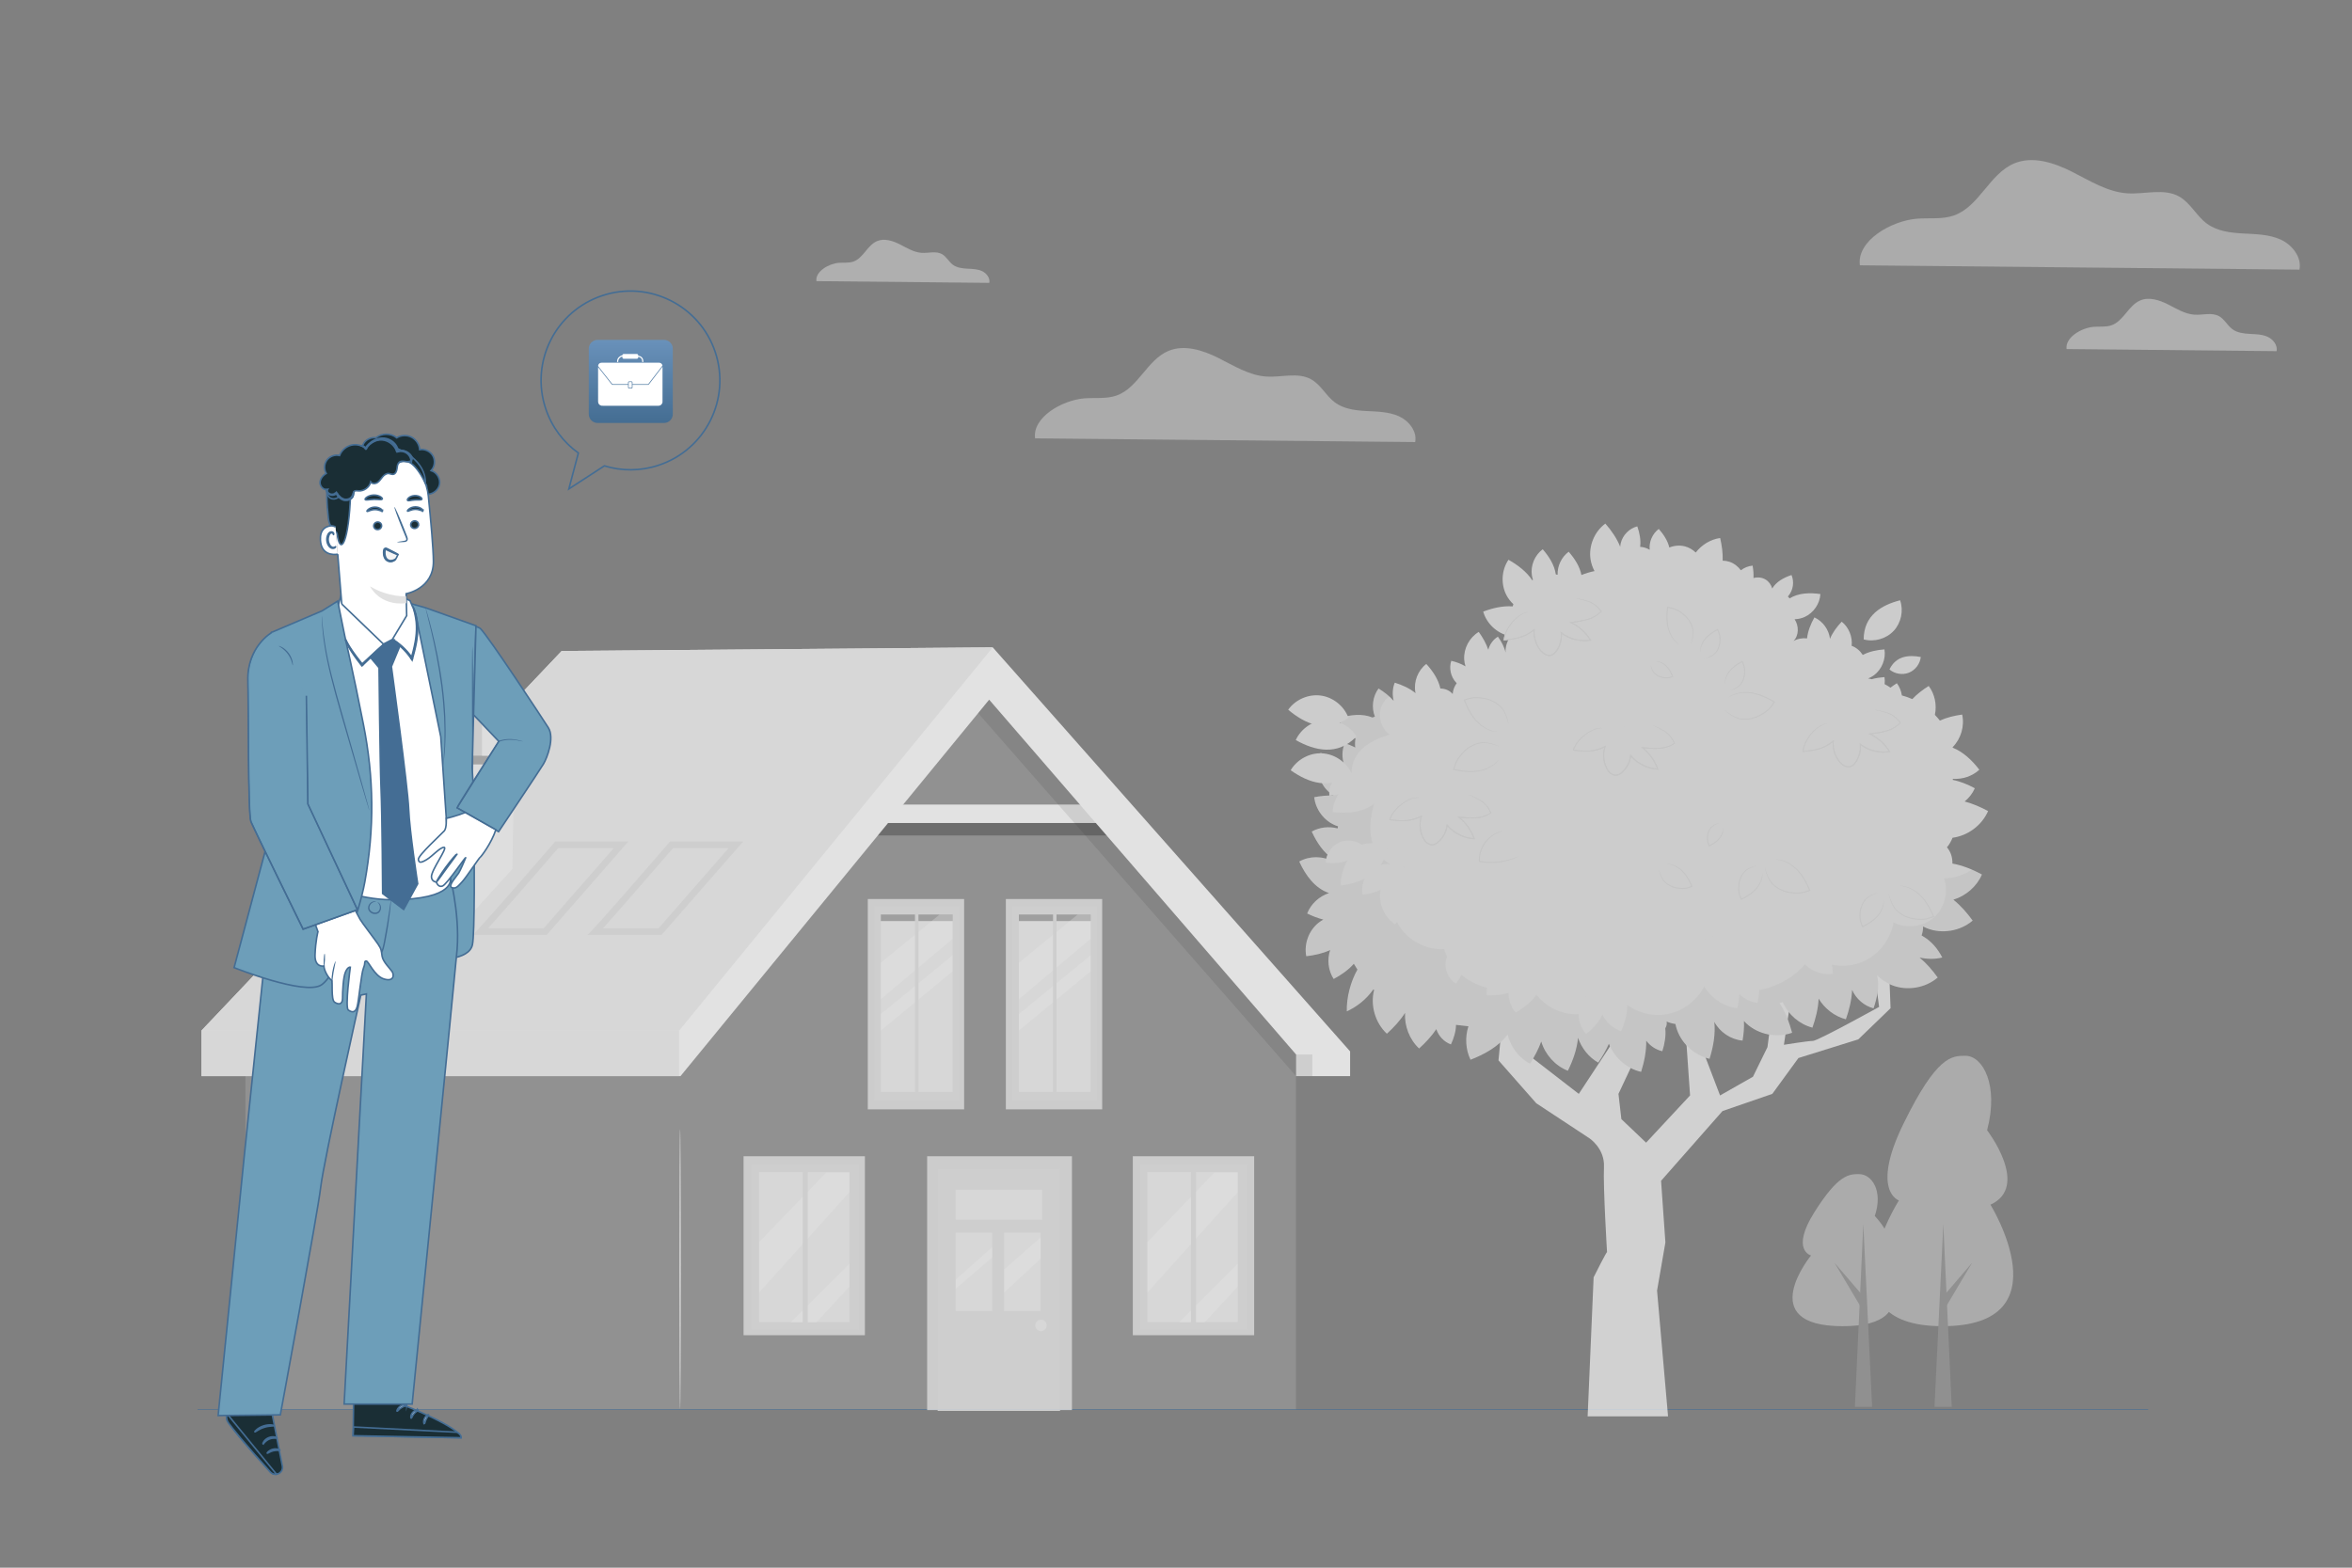<?xml version="1.0" encoding="UTF-8"?>
<svg xmlns="http://www.w3.org/2000/svg" xmlns:xlink="http://www.w3.org/1999/xlink" viewBox="0 0 750 500">
  <rect x="0" y="0" width="750" height="500" fill="#808080" stroke="none"/>
  <defs>
    <style>
      .cls-1 {
        fill: url(#Sfumatura_senza_nome_2);
      }

      .cls-1, .cls-2, .cls-3, .cls-4, .cls-5, .cls-6, .cls-7, .cls-8, .cls-9, .cls-10, .cls-11, .cls-12, .cls-13, .cls-14 {
        stroke-width: 0px;
      }

      .cls-2 {
        fill: #000;
      }

      .cls-15 {
        fill: #1a2e35;
      }

      .cls-15, .cls-16, .cls-17, .cls-18, .cls-19, .cls-20, .cls-21, .cls-22, .cls-23, .cls-24 {
        stroke-width: .5px;
      }

      .cls-15, .cls-16, .cls-17, .cls-18, .cls-19, .cls-20, .cls-21, .cls-22, .cls-23, .cls-24, .cls-25 {
        stroke: #446d94;
        stroke-miterlimit: 10;
      }

      .cls-3 {
        fill: #e1e1e1;
      }

      .cls-26 {
        opacity: .5;
      }

      .cls-27 {
        opacity: .2;
      }

      .cls-4, .cls-19 {
        fill: #446d94;
      }

      .cls-5 {
        fill: #a8a8a8;
      }

      .cls-6, .cls-21, .cls-25 {
        fill: none;
      }

      .cls-28 {
        opacity: .8;
      }

      .cls-16 {
        fill: #6d9eb9;
      }

      .cls-7, .cls-23 {
        fill: #f5f5f5;
      }

      .cls-17 {
        fill: #375a64;
      }

      .cls-29 {
        opacity: .3;
      }

      .cls-18 {
        fill: #7c4236;
      }

      .cls-30 {
        opacity: .7;
      }

      .cls-8 {
        fill: #dedede;
      }

      .cls-9, .cls-24 {
        fill: #ececec;
      }

      .cls-31 {
        opacity: .1;
      }

      .cls-20 {
        fill: #8d4032;
      }

      .cls-10 {
        fill-rule: evenodd;
      }

      .cls-10, .cls-11 {
        fill: #f3f3f3;
      }

      .cls-12, .cls-22 {
        fill: #fff;
      }

      .cls-13 {
        fill: #fafafa;
      }

      .cls-14 {
        fill: #e9e9e9;
      }

      .cls-25 {
        stroke-width: .178px;
      }
    </style>
    <linearGradient id="Sfumatura_senza_nome_2" data-name="Sfumatura senza nome 2" x1="1125.002" y1="67.788" x2="1125.002" y2="41.277" gradientTransform="translate(1326.149 67.12) rotate(-180) scale(1 -1)" gradientUnits="userSpaceOnUse">
      <stop offset="0" stop-color="#446d92"/>
      <stop offset="1" stop-color="#6991ba"/>
    </linearGradient>
  </defs>
  <g id="Livello_1" data-name="Livello 1">
    <g id="home_destra" data-name="home destra">
      <g id="Forma_1_Immagine" data-name="Forma 1 Immagine">
        <path class="cls-1" d="M187.75,132.085c0,1.559,1.263,2.822,2.822,2.822h21.149c1.559,0,2.822-1.264,2.822-2.822v-20.866c0-1.559-1.264-2.822-2.822-2.822h-21.149c-1.559,0-2.822,1.264-2.822,2.822v20.866Z"/>
        <g>
          <path class="cls-12" d="M211.246,116.972c-.071.091-.143.181-.213.273-.436.567-.872,1.135-1.308,1.703-.33.43-.659.86-.99,1.29-.481.625-.962,1.25-1.445,1.875-.116.15-.232.3-.352.448-.112.139-.264.192-.438.189-.149-.002-.298-.011-.447-.011-1.423-.001-2.846-.001-4.269-.001h-.087c-.001.03-.003.055-.003.079-0.0.248-.004.496.001.743.004.214-.155.357-.352.351-.239-.009-.477-.002-.716-.002-.219,0-.346-.124-.347-.345-.002-.245-0-.49-0-.736v-.089h-.083c-1.439,0-2.878-.001-4.317.001-.129,0-.257.008-.385.011-.217.007-.382-.09-.514-.255-.378-.48-.757-.958-1.136-1.438-.42-.533-.84-1.068-1.261-1.601-.373-.472-.748-.942-1.121-1.414-.233-.294-.464-.59-.696-.885-.011-.014-.025-.025-.046-.047v10.988c0,.649.419,1.164,1.053,1.294.058.012.118.018.177.018.223.003.445.002.668.002,5.774,0,11.548-.001,17.322.001.384.001.708-.13.971-.408.225-.238.347-.523.348-.85.003-2.127.002-4.255.002-6.382v-4.791c-.005-.004-.01-.007-.014-.009Z"/>
          <path class="cls-12" d="M201.697,122.52h.109c1.351,0,2.703-.001,4.055,0,.218,0,.435.004.653.007.117.002.207-.045.277-.137.401-.523.803-1.044,1.205-1.566.459-.596.917-1.193,1.376-1.789.506-.658,1.013-1.316,1.519-1.974.109-.142.22-.282.326-.425.018-.023.025-.063.02-.092-.09-.484-.537-.859-1.056-.859-4.2.003-8.4.002-12.599.002-1.914,0-3.828.002-5.742-.002-.31-0-.577.091-.799.306-.198.193-.303.433-.32.71-.001.02.006.046.019.062.297.378.596.754.893,1.131.283.359.566.719.849,1.078.285.361.571.721.856,1.082.265.335.53.672.795,1.008.285.361.57.721.855,1.082.058.074.121.144.176.22.091.125.211.168.362.166,1.432-.005,2.863-.006,4.295-.008.129-.001.257-.002.386.001.054.002.072-.017.071-.071-.003-.154.003-.308-.002-.461-.007-.215.167-.356.348-.347.245.012.491.002.737.003.195.001.329.13.331.326.002.158 0.0.317.001.475 0.0.02.002.041.003.075Z"/>
          <path class="cls-12" d="M198.459,113.72v.263c.001.252.177.432.428.432,1.4 0,2.8 0,4.199,0,.248,0,.422-.177.423-.427 0-.052,0-.104,0-.166.402.064.752.206.997.536.242.326.294.703.282,1.103.114,0,.224.002.332-.002.013-.001.037-.031.037-.048.03-.868-.353-1.684-1.406-1.922-.062-.014-.126-.025-.189-.034-.039-.006-.054-.022-.054-.062-.001-.064 0-.13-.015-.191-.042-.172-.192-.29-.368-.3-.023-.001-.046-.001-.069-.001-1.381,0-2.763 0-4.144-.001-.136-0-.253.033-.347.135-.078.086-.108.189-.109.301-.007.004-.01.009-.013.009-.326-.005-.58.171-.829.344-.435.304-.725.711-.813,1.243-.028.17-.027.345-.04.524h.387c-.057-.659.21-1.162.758-1.517.165-.106.331-.224.552-.22Z"/>
          <path class="cls-12" d="M201.483,122.773v-.778c0-.103-.042-.146-.147-.146-.234-.001-.468-.001-.702,0-.11.001-.152.044-.152.157v1.542c0,.114.039.153.153.153.234.001.468.001.702,0,.109,0,.146-.039.146-.15 0-.259,0-.518,0-.778Z"/>
        </g>
        <path class="cls-21" d="M192.048,94.288c-14.935,4.969-23.014,21.105-18.045,36.04,1.972,5.927,5.706,10.768,10.422,14.148l-3.031,11.463,11.329-7.357c5.465,1.674,11.483,1.733,17.32-.209,14.935-4.969,23.014-21.105,18.045-36.04-4.969-14.935-21.105-23.014-36.04-18.045Z"/>
      </g>
    </g>
  </g>
  <g id="commercilaisti">
    <g>
      <line id="linea_paviemnto" data-name="linea paviemnto" class="cls-25" x1="63" y1="449.564" x2="685" y2="449.564"/>
      <g id="grattacieli_2" data-name="grattacieli 2" class="cls-28">
        <g class="cls-26">
          <g id="Background_Complete" data-name="Background Complete">
            <g id="albero">
              <path class="cls-9" d="M634.709,384.218s24.038,38.8-15.366,38.757c-39.404-.043-13.821-40.108-13.821-40.108,0,0-9.118-2.911,1.486-24.529,10.605-21.617,15.332-21.612,19.726-21.607,5.553.006,10.713,9.377,6.906,23.747,0,0,13.845,17.951,1.068,23.74Z"/>
              <g>
                <polygon class="cls-5" points="616.871 448.688 619.681 390.282 622.362 448.694 616.871 448.688"/>
                <polygon class="cls-5" points="618.538 414.77 628.903 402.689 620.768 416.371 618.538 414.77"/>
              </g>
            </g>
            <g id="albero-2" data-name="albero">
              <path class="cls-9" d="M598.6,401.183s17.385,21.825-11.102,21.794c-28.487-.031-9.998-22.559-9.998-22.559,0,0-6.592-1.639,1.07-13.795,7.663-12.156,11.081-12.152,14.257-12.148,4.014.004,7.746,5.275,4.997,13.356,0,0,10.012,10.098.777,13.351Z"/>
              <g>
                <polygon class="cls-5" points="596.977 448.688 594.168 390.282 591.486 448.694 596.977 448.688"/>
                <polygon class="cls-5" points="595.31 414.77 584.945 402.689 593.08 416.371 595.31 414.77"/>
              </g>
            </g>
            <path class="cls-14" d="M593.073,84.623c-1.076-7.786,9.923-14.195,18.183-14.876,3.941-.317,8.039.285,11.774-1.013,8.087-2.817,11.315-13.262,19.212-16.601,5.903-2.485,12.692-.269,18.421,2.611,5.713,2.88,11.378,6.504,17.756,6.916,5.555.348,11.6-1.709,16.458,1.013,3.624,2.026,5.523,6.204,8.862,8.656,3.276,2.405,7.533,2.928,11.584,3.133,4.051.222,8.245.269,11.948,1.947,3.687,1.693,6.742,5.602,5.982,9.59l-140.181-1.377Z"/>
            <path class="cls-14" d="M330.063,139.818c-.93-6.685,8.579-12.187,15.722-12.772,3.407-.272,6.951.245,10.18-.87,6.992-2.418,9.784-11.386,16.612-14.253,5.104-2.133,10.974-.231,15.927,2.242,4.94,2.473,9.838,5.584,15.353,5.937,4.803.299,10.03-1.467,14.231.87,3.133,1.739,4.775,5.326,7.663,7.432,2.832,2.065,6.513,2.514,10.016,2.69,3.503.19,7.129.231,10.331,1.671,3.188,1.454,5.829,4.81,5.172,8.234l-121.207-1.182Z"/>
            <path class="cls-11" d="M260.336,89.669c-.422-3.062,3.907-5.588,7.155-5.846,1.553-.122,3.163.114,4.629-.401,3.184-1.109,4.45-5.216,7.556-6.525,2.318-.98,4.994-.107,7.241,1.023,2.247,1.131,4.472,2.554,6.983,2.719,2.189.143,4.558-.673,6.475.401,1.424.794,2.175,2.44,3.485,3.406,1.288.952,2.962,1.152,4.558,1.238,1.596.086,3.248.1,4.701.766,1.452.665,2.655,2.204,2.354,3.771l-55.137-.551Z"/>
            <path class="cls-11" d="M658.984,111.331c-.513-3.72,4.746-6.788,8.692-7.101,1.886-.148,3.842.139,5.624-.487,3.868-1.347,5.406-6.336,9.178-7.927,2.816-1.191,6.067-.13,8.796,1.243,2.729,1.373,5.432,3.103,8.483,3.303,2.66.174,5.537-.817,7.866.487,1.73.965,2.642,2.964,4.233,4.137,1.565,1.156,3.598,1.399,5.537,1.504s3.946.122,5.71.93c1.764.808,3.225,2.677,2.86,4.581l-66.978-.669Z"/>
          </g>
        </g>
      </g>
    </g>
    <g class="cls-30">
      <path class="cls-10" d="M455.008,301.906c.926.497,24.682,16.902,24.682,16.902l-1.851,19.387,12.033,13.671,16.969,11.185s4.937,3.231,4.628,9.197c-.309,5.965,1.027,28.123.989,27.129-.02-.517-4.287,8.015-4.287,8.015l-1.911,44.346h25.645l-3.504-40.109,2.659-15.354-1.379-19.669,19.587-22.247,15.883-5.476,8.33-11.434,19.091-5.951,10.287-9.931-.936-24.975-6.012-.737,3.294,25.284s-19.554,10.842-21.097,10.842c-1.543,0-9.256,1.243-9.256,1.243l2.16-14.416,28.076-18.89-7.096-2.237-16.043,10.936,1.234-8.202-7.096-2.734s.617,13.67-.309,13.67-3.702,3.728-3.702,3.728l-2.468,18.89-4.628,9.445-10.49,5.965-4.936-12.925,4.628-23.116,14.192-14.416-2.468-5.717-19.437,19.139-3.085,14.913,1.542,22.121-14.02,15.06-7.885-7.509-.926-8.049,7.713-16.405-8.33-20.879,2.777-18.393-6.787-7.457-3.702,2.237,5.245,7.208-5.553,21.127,7.096,15.659-11.107,16.902-15.426-11.931-.617-19.636-6.479-22.867-8.33-6.711-4.011.746,7.096,8.948,2.468,11.434-12.032-6.959-8.639-8.699-5.862,1.74,3.394,6.96Z"/>
      <path class="cls-9" d="M620.828,270.261c.769-.916,1.363-1.956,1.789-3.063,4.896-.646,9.375-3.978,11.341-8.517-2.391-1.286-4.913-2.376-7.481-3.055,1.397-1.127,2.535-2.572,3.249-4.221-2.242-1.206-4.631-2.192-7.052-2.668.026-.111.048-.223.072-.334,3.043.197,6.175-.836,8.426-2.903-2.316-2.996-5.124-5.684-8.477-7.026-.013-.057-.023-.114-.036-.171,2.649-2.67,3.858-6.724,3.032-10.402-2.461.337-4.913.924-7.109,1.919-.496-.634-1.028-1.24-1.589-1.818.679-3.165-.015-6.631-1.971-9.222-1.908,1.201-3.724,2.586-5.231,4.187-1.075-.478-2.184-.873-3.322-1.174-.208-1.403-.745-2.757-1.601-3.891-.7.441-1.383.914-2.033,1.422-.6-.413-1.224-.791-1.869-1.13.084-.746.073-1.502-.047-2.245-1.382.105-2.766.312-4.083.671-.368-.091-.74-.167-1.113-.234.668-.268,1.303-.617,1.881-1.05,2.484-1.866,3.811-5.158,3.315-8.225-2.427.184-4.86.682-6.921,1.773-.855-1.317-2.081-2.378-3.544-2.907.321-2.876-.904-5.897-3.172-7.703-1.544,1.633-2.911,3.469-3.734,5.467-.35-2.919-2.292-5.612-4.974-6.828-1.18,2.107-2.105,4.392-2.344,6.695-1.492-.165-3.019.09-4.327.844,1.797-1.804,1.744-4.88.355-6.947,1.103-.035,2.199-.271,3.206-.727,2.83-1.281,4.841-4.207,5.024-7.308-3.422-.495-6.997-.373-9.832,1.385-.129-.19-.276-.368-.448-.526-.033-.03-.07-.055-.104-.084.088-.095.174-.192.257-.293,1.461-1.799,1.827-4.421.914-6.552-2.48.822-4.853,2.118-6.148,4.286-.341-1.168-1.078-2.221-2.122-2.852-1.145-.691-2.569-.823-3.856-.472.07-1.303-.05-2.645-.276-3.957-1.36.118-2.666.653-3.753,1.476-.909-1.24-2.175-2.217-3.635-2.706-.696-.233-1.425-.349-2.156-.361.08-2.385-.256-4.843-.81-7.228-3.069.443-5.896,2.185-7.783,4.637-.981-.938-2.18-1.643-3.498-1.977-1.628-.412-3.368-.247-4.926.375-.507-2.169-1.819-4.169-3.363-5.92-2.032,1.507-3.163,4.134-2.893,6.645-.926-.545-1.983-.872-3.052-.937.29-2.136-.16-4.401-.9-6.533-2.554.65-4.668,2.795-5.28,5.359-.091.383-.145.772-.17,1.164-1.055-2.672-2.782-5.162-4.744-7.404-3.479,2.558-5.371,7.115-4.725,11.384.2,1.319.64,2.593,1.272,3.765-1.423.291-2.819.71-4.165,1.256-.54-2.724-2.153-5.237-4.07-7.428-2.283,1.679-3.628,4.534-3.542,7.359-.189-.052-.379-.099-.57-.139-.411-2.948-2.117-5.663-4.169-8.008-2.547,1.872-3.931,5.208-3.459,8.333.072.477.192.944.345,1.399-.07.056-.142.11-.21.168-1.808-2.735-4.602-4.867-7.593-6.553-2.244,3.294-2.492,7.841-.62,11.359.562,1.056,1.31,2.003,2.186,2.814-.092.23-.175.464-.245.702-3.101-.238-6.337.516-9.38,1.662,1.083,3.835,4.409,6.946,8.308,7.771.15.032.301.053.452.078-1.127,1.471-1.733,3.354-1.633,5.198-.391-1.789-1.322-3.502-2.438-5.052-1.52.91-2.623,2.455-3.068,4.166-.671-2.002-1.773-3.92-3.046-5.688-2.977,1.782-4.836,5.283-4.643,8.747.043.765.19,1.52.42,2.249-1.357-.836-2.937-1.393-4.54-1.775-.787,2.389-.144,5.191,1.605,6.999.043.044.089.084.133.127-.727,1.013-1.199,2.191-1.284,3.464-.955-1.134-2.445-1.755-3.921-1.748-.627-2.896-2.401-5.544-4.492-7.841-2.67,2.045-4.073,5.623-3.504,8.938.022.128.052.254.08.38-1.872-1.541-4.22-2.599-6.631-3.349-.727,1.737-.83,3.831-.36,5.793-1.339-1.533-3.027-2.833-4.812-3.938-1.882,2.531-2.323,6.052-1.17,8.981-.257.082-.51.174-.76.277-3.295-1.35-7.089-.887-10.625.193.604,2.809,2.616,5.257,5.209,6.475-.172.955-.201,1.937-.084,2.9-1.063-.545-2.187-1.005-3.327-1.394-.994,2.267-.983,4.928-.073,7.224-2.153-1.858-4.87-3.169-7.673-4.124-1.593,3.633-1.005,8.127,1.47,11.228.76.952,1.689,1.759,2.723,2.4-2.042-.099-4.147.118-6.201.511.412,3.945,3.147,7.56,6.831,9.031.251.1.505.188.762.267-.041.22-.079.441-.119.662-2.751-.722-5.787-.398-8.267,1.006,1.621,3.53,3.835,6.855,6.965,8.844-.021.259-.043.519-.061.778-3.288-1.893-7.582-1.936-10.889-.064,2.028,4.415,4.984,8.511,9.5,10.069-3.123,1.006-5.79,3.438-6.97,6.509,1.664.807,3.402,1.491,5.163,1.94-.555.3-1.086.644-1.579,1.041-3.089,2.489-4.639,6.749-3.872,10.641,2.646-.291,5.289-.878,7.616-1.972-1.015,3.04-.629,6.55,1.127,9.243,2.408-1.293,4.693-2.882,6.428-4.86.365.628.745,1.246,1.141,1.853-2.193,3.861-3.521,8.994-3.383,13.334,2.974-1.391,6.01-3.544,8.488-7.036.07.07.139.14.21.209-1.252,4.926.36,10.482,4.078,13.952,2.206-1.994,4.242-4.217,5.802-6.657-.238,4.192,1.4,8.495,4.478,11.368,2.061-1.863,3.974-3.925,5.488-6.177.72,2.211,2.472,4.085,4.665,4.877.919-1.995,1.588-4.135,1.611-6.237,1.314.175,2.634.322,3.958.448-1.111,3.477-.923,7.383.674,10.673,4.582-1.761,8.96-4.265,11.813-7.98.968,3.889,3.572,7.382,7.116,9.277,1.46-2.249,2.738-4.641,3.621-7.112,1.245,4.163,4.431,7.746,8.492,9.33,1.648-3.352,2.916-6.938,3.241-10.516,1.12,3.293,3.411,6.2,6.439,7.924,1.314-1.911,2.496-3.933,3.405-6.027,1.67,4.426,5.643,7.945,10.272,8.971,1.016-3.251,1.693-6.648,1.631-9.94,1.259,1.666,3.093,2.906,5.135,3.359.748-2.394,1.196-4.914.931-7.302.398-.658.589-1.411.438-2.17.9.408,1.838.653,2.798.781.062.315.134.627.218.937,1.356,4.984,5.627,9.057,10.67,10.175,1.209-3.867,1.934-7.938,1.511-11.796,1.78,3.302,5.265,5.656,9.01,5.989.364-2.073.554-4.193.442-6.25.263.287.534.566.821.829,3.831,3.509,9.651,4.678,14.54,2.919-.899-3.372-2.18-6.68-4.057-9.479.351-.082.702-.164,1.053-.247,1.77,3.908,5.323,7.013,9.487,8.096,1.062-3.009,1.83-6.154,1.978-9.247,1.929,3.183,5.077,5.642,8.686,6.581,1.078-3.052,1.851-6.245,1.983-9.381,1.257,2.839,3.823,5.1,6.837,5.884,1.22-3.456,1.902-7.164,1.074-10.564,1.357,1.364,2.975,2.464,4.765,3.176,4.827,1.921,10.683.947,14.629-2.433-1.694-2.355-3.62-4.576-5.8-6.379,2.406.544,5.003.566,7.248-.009-1.388-2.689-3.431-5.302-6.587-7.028.323-.922.49-1.892.467-2.856.387.2.78.388,1.186.549,4.827,1.92,10.683.946,14.629-2.433-1.786-2.483-3.83-4.816-6.158-6.668,3.993-1.217,7.457-4.196,9.12-8.037-2.993-1.61-6.191-2.916-9.427-3.489.053-1.881-.488-3.746-1.751-5.183Z"/>
      <g class="cls-27">
        <g class="cls-27">
          <path class="cls-2" d="M597.471,321.56c1.22-3.456,1.902-7.164,1.074-10.564,1.357,1.364,2.975,2.464,4.765,3.176,4.827,1.92,10.683.946,14.629-2.433-1.694-2.355-3.62-4.576-5.8-6.379,2.406.544,5.003.566,7.247-.009-1.388-2.689-3.431-5.302-6.587-7.028.323-.922.49-1.892.467-2.856.387.2.78.388,1.186.549,4.827,1.921,10.683.947,14.629-2.433-1.786-2.483-3.83-4.816-6.158-6.668,3.993-1.217,7.457-4.196,9.12-8.037-1.04-.56-2.107-1.079-3.19-1.547-2.653,1.751-5.748,2.803-8.94,2.83,1.539,4.311.184,9.5-3.267,12.507-3.451,3.008-8.776,3.642-12.836,1.528-.915,5.573-4.888,10.545-10.121,12.667-5.234,2.122-11.547,1.321-16.085-2.041-6.722,10.806-22.466,14.753-33.49,8.397-2.165,5.454-7.407,9.561-13.221,10.359-5.813.797-11.968-1.747-15.521-6.416-3.446,4.497-9.392,6.939-15.004,6.162s-10.671-4.742-12.765-10.007c-9.583,5.81-23.997.169-27.091-10.601-6.198.395-12.464-3.266-15.162-8.861-2.698-5.594-1.663-12.777,2.506-17.382-5.185.599-9.704-4.286-10.641-9.421-.937-5.135.733-10.347,2.381-15.3-2.891,1.79-7.073-.249-8.186-3.462-1.113-3.213.311-6.888,2.736-9.271,2.426-2.383,5.686-3.703,8.921-4.751-2.509-1.854-3.671-5.346-2.775-8.334.463-1.545,1.462-2.895,2.747-3.867-1.042-.94-2.205-1.781-3.414-2.53-1.882,2.531-2.323,6.052-1.17,8.981-.257.081-.51.174-.76.277-3.294-1.35-7.089-.887-10.625.193.604,2.809,2.616,5.257,5.209,6.475-.172.955-.201,1.937-.084,2.9-1.063-.545-2.187-1.005-3.327-1.394-.994,2.267-.983,4.928-.074,7.224-2.152-1.858-4.87-3.169-7.673-4.124-1.593,3.633-1.005,8.127,1.47,11.228.76.952,1.689,1.759,2.723,2.4-2.042-.099-4.147.118-6.201.511.413,3.945,3.147,7.56,6.831,9.031.251.1.505.188.763.267-.041.221-.079.441-.119.662-2.751-.722-5.787-.398-8.267,1.006,1.621,3.53,3.835,6.856,6.965,8.844-.021.26-.043.519-.062.779-3.288-1.893-7.582-1.937-10.889-.064,2.028,4.415,4.984,8.511,9.5,10.069-3.123,1.006-5.79,3.438-6.97,6.509,1.663.807,3.402,1.491,5.163,1.94-.555.3-1.086.644-1.579,1.041-3.089,2.489-4.639,6.749-3.872,10.641,2.646-.291,5.289-.878,7.616-1.972-1.015,3.04-.629,6.55,1.127,9.243,2.408-1.293,4.693-2.882,6.428-4.86.365.628.745,1.246,1.141,1.853-2.193,3.861-3.521,8.994-3.383,13.334,2.974-1.391,6.01-3.544,8.488-7.036.07.07.139.14.21.209-1.252,4.926.36,10.482,4.078,13.951,2.206-1.994,4.242-4.217,5.802-6.657-.238,4.192,1.4,8.495,4.478,11.368,2.061-1.863,3.974-3.925,5.488-6.177.72,2.211,2.472,4.085,4.665,4.877.919-1.995,1.588-4.135,1.611-6.237,1.314.175,2.634.322,3.958.448-1.111,3.477-.923,7.383.674,10.673,4.583-1.761,8.96-4.265,11.813-7.98.968,3.889,3.572,7.383,7.116,9.277,1.46-2.249,2.738-4.641,3.621-7.112,1.245,4.163,4.432,7.746,8.492,9.33,1.648-3.352,2.916-6.938,3.241-10.516,1.12,3.293,3.411,6.2,6.439,7.924,1.314-1.911,2.496-3.933,3.405-6.027,1.671,4.426,5.643,7.945,10.272,8.971,1.017-3.251,1.693-6.648,1.631-9.94,1.259,1.666,3.093,2.906,5.135,3.359.748-2.394,1.196-4.914.931-7.302.398-.658.589-1.411.438-2.17.9.408,1.838.653,2.798.781.062.315.134.627.219.937,1.356,4.984,5.627,9.057,10.67,10.175,1.209-3.867,1.934-7.938,1.511-11.796,1.78,3.302,5.265,5.656,9.01,5.989.364-2.073.554-4.193.442-6.25.263.287.534.566.821.829,3.831,3.509,9.651,4.678,14.54,2.919-.899-3.372-2.18-6.68-4.057-9.479.351-.082.702-.164,1.053-.247,1.77,3.908,5.323,7.013,9.487,8.096,1.062-3.009,1.83-6.154,1.978-9.247,1.929,3.183,5.077,5.642,8.686,6.581,1.077-3.052,1.851-6.245,1.983-9.381,1.257,2.839,3.823,5.1,6.837,5.884Z"/>
        </g>
      </g>
      <path class="cls-9" d="M430.93,246.553c-6.662,5.625-13.671,3.129-19.36-.885,2.003-3.423,5.985-5.587,9.947-5.406,3.962.181,7.73,2.699,9.413,6.291"/>
      <path class="cls-9" d="M433.18,247.041c-.988,5.059-5.143,6.504-9.252,6.761-.344-2.32.69-4.792,2.583-6.175,1.893-1.383,4.563-1.618,6.668-.586"/>
      <path class="cls-9" d="M442.397,250.481c-3.148,8.131-10.494,9.303-17.412,8.511.116-3.965,2.572-7.774,6.135-9.515,3.563-1.742,8.078-1.339,11.277,1.005"/>
      <path class="cls-9" d="M446.929,275.548c5.212,6.99,2.297,13.835-2.053,19.271-3.296-2.207-5.215-6.312-4.795-10.256.42-3.944,3.162-7.553,6.848-9.015"/>
      <path class="cls-9" d="M445.699,276.167c-.884,6.455-6.023,8.576-11.19,9.195-.6-2.902.528-6.096,2.817-7.978,2.29-1.882,5.642-2.369,8.372-1.217"/>
      <path class="cls-9" d="M465.401,301.049c3.488,4.549,1.633,9.074-1.179,12.687-2.186-1.421-3.485-4.103-3.243-6.7.241-2.596,2.011-4.993,4.422-5.987"/>
      <path class="cls-9" d="M434.308,269.474c-2.092,5.404-6.975,6.183-11.573,5.657.077-2.635,1.709-5.167,4.077-6.324,2.368-1.157,5.369-.89,7.495.668"/>
      <path class="cls-9" d="M442.397,269.934c-1.077,8.652-7.918,11.575-14.821,12.488-.33-3.615,1.684-7.629,3.638-10.721,2.119-3.353,7.51-3.263,11.183-1.767"/>
      <path class="cls-9" d="M594.285,203.93c.022-7.671,5.687-10.949,11.618-12.479,1.155,3.293.338,7.195-2.04,9.749-2.378,2.554-6.212,3.647-9.579,2.73"/>
      <path class="cls-9" d="M602.507,213.518c2.084-4.363,6.196-4.7,9.987-3.97-.232,2.187-1.751,4.189-3.794,5.002-2.044.812-4.523.399-6.193-1.032"/>
      <path class="cls-9" d="M490.081,306.603c4.016,7.942-.929,12.955-6.789,16.355-2.317-2.787-2.936-6.882-1.546-10.229,1.389-3.347,4.726-5.8,8.335-6.127"/>
      <path class="cls-9" d="M489.745,308.095c-2.337,7.877-9.148,9.537-15.706,9.319-.193-3.733,1.824-7.497,5.038-9.404s7.485-1.873,10.668.085"/>
      <path class="cls-9" d="M514.014,310.88c6.482,5.049,5.544,11.996,2.95,18.023-3.546-1.181-6.316-4.432-6.919-8.121-.604-3.688.985-7.653,3.97-9.903"/>
      <path class="cls-9" d="M510.846,314.859c2.9,6.468-.623,11.384-5.036,14.929-2.225-2.334-3.022-5.931-1.992-8.986s3.844-5.434,7.028-5.943"/>
      <path class="cls-9" d="M432.537,234.902c-6.04,6.288-13.27,4.536-19.347,1.137,1.636-3.613,5.371-6.18,9.33-6.413,3.959-.233,7.969,1.879,10.017,5.276"/>
      <path class="cls-9" d="M429.988,228.926c-7.127,5.023-13.891,1.926-19.21-2.567,2.294-3.236,6.449-5.045,10.381-4.519,3.931.525,7.465,3.362,8.829,7.087"/>
      <path class="cls-9" d="M545.055,297.964c10.164,5.062,10.798,14.729,8.936,23.604-5.127-.628-9.77-4.272-11.598-9.103-1.829-4.831-.763-10.636,2.662-14.502"/>
      <path class="cls-9" d="M554.062,303.058c7.249,3.61,7.701,10.504,6.373,16.834-3.656-.448-6.967-3.047-8.272-6.492-1.304-3.445-.544-7.585,1.899-10.342"/>
      <path class="cls-9" d="M573.694,296.162c7.968,1.447,10.323,7.942,10.812,14.391-3.636.589-7.541-.984-9.753-3.929-2.213-2.945-2.637-7.133-1.059-10.461"/>
      <path class="cls-3" d="M484.396,273.072c.005.01-.073.057-.226.137-.155.077-.378.201-.68.33-.598.273-1.487.619-2.621.938-2.255.646-5.575,1.073-9.145.424l-.128-.023-.003-.123c-.001-.04-.002-.084-.003-.128-.096-1.847.428-3.593,1.22-4.963.784-1.386,1.812-2.425,2.788-3.116.977-.696,1.879-1.082,2.52-1.264.315-.111.576-.137.746-.178.172-.033.263-.045.265-.034.039.088-1.505.239-3.396,1.658-.936.698-1.918,1.725-2.666,3.079-.755,1.338-1.249,3.026-1.157,4.801.001.042.002.084.002.123l-.131-.146c3.513.639,6.784.256,9.03-.327,1.13-.288,2.023-.598,2.632-.834.609-.235.943-.376.954-.352Z"/>
      <g>
        <path class="cls-9" d="M479.871,239.355c-3.381,6.886-10.277,7.265-16.279,6.041.405-3.466,3.216-6.531,6.473-7.785,3.256-1.254,7.182-.556,9.807,1.743"/>
        <path class="cls-3" d="M477.95,238.046c-.011.025-.452-.164-1.273-.431-.818-.255-2.034-.631-3.566-.641-.763-.013-1.584.174-2.433.474-.846.301-1.711.739-2.527,1.334-.822.587-1.556,1.364-2.262,2.215-.707.847-1.32,1.812-1.684,2.922-.177.51-.321,1.03-.46,1.52l-.118-.198c2.114.488,4.159.763,6.007.694,1.849-.054,3.476-.471,4.734-1.039,1.265-.563,2.159-1.254,2.717-1.779.56-.528.815-.871.838-.853.008.006-.051.095-.171.26-.119.166-.312.399-.584.677-.54.558-1.431,1.29-2.709,1.891-1.271.606-2.931,1.056-4.813,1.129-1.882.088-3.958-.181-6.09-.669l-.163-.037.045-.161c.138-.49.283-1.014.465-1.538.373-1.144,1.021-2.16,1.744-3.017.718-.859,1.477-1.655,2.331-2.255.845-.606,1.739-1.048,2.612-1.346.868-.296,1.731-.478,2.522-.45,1.578.04,2.793.457,3.606.75.408.152.717.287.924.383.206.099.312.155.308.165Z"/>
      </g>
      <g>
        <path class="cls-9" d="M481.026,233.422c-7.603,1.021-11.754-4.499-14.076-10.167,3.105-1.591,7.216-.96,10.07,1.048,2.853,2.008,4.457,5.659,4.007,9.119"/>
        <path class="cls-3" d="M481.045,231.097c-.027.005-.115-.467-.35-1.298-.243-.821-.607-2.042-1.451-3.32-.414-.642-1.025-1.219-1.747-1.759-.721-.536-1.566-1.011-2.514-1.358-.945-.357-1.999-.534-3.099-.647-1.097-.116-2.24-.089-3.365.227-.523.137-1.035.306-1.519.463l.099-.208c.77,2.029,1.679,3.881,2.765,5.378,1.074,1.507,2.325,2.626,3.497,3.356,1.172.737,2.243,1.097,2.99,1.268.75.172,1.177.192,1.175.222-.001.01-.107.011-.311.002-.204-.007-.505-.037-.888-.109-.764-.138-1.868-.471-3.079-1.199-1.211-.719-2.508-1.848-3.615-3.372-1.12-1.515-2.052-3.39-2.831-5.433l-.06-.156.159-.052c.484-.157,1-.329,1.537-.47,1.158-.326,2.363-.353,3.478-.229,1.113.118,2.197.307,3.17.683.974.365,1.838.862,2.571,1.422.729.557,1.36,1.172,1.777,1.845.844,1.333,1.174,2.575,1.383,3.413.101.423.16.755.195.981.033.226.045.346.034.348Z"/>
      </g>
      <g>
        <path class="cls-9" d="M548.446,224.572c5.355-5.492,12.027-3.707,17.351-.677-1.463,3.168-5.088,5.206-8.573,5.385s-6.998-1.706-8.778-4.708"/>
        <path class="cls-3" d="M549.864,226.414c.018-.021.379.296,1.076.806.698.497,1.737,1.233,3.189,1.719.722.25,1.559.328,2.46.307.898-.023,1.856-.17,2.817-.482.964-.302,1.903-.812,2.839-1.402.936-.585,1.818-1.312,2.509-2.254.327-.43.626-.879.91-1.301l.05.225c-1.857-1.122-3.715-2.019-5.493-2.529-1.774-.524-3.449-.634-4.823-.485-1.377.142-2.442.52-3.136.846-.696.327-1.045.574-1.062.55-.006-.009.078-.075.244-.194.164-.121.42-.282.766-.462.687-.363,1.761-.781,3.163-.955,1.396-.181,3.114-.092,4.925.425,1.816.502,3.705,1.403,5.579,2.53l.144.086-.093.139c-.284.422-.584.876-.92,1.318-.711.971-1.643,1.735-2.596,2.325-.95.593-1.919,1.113-2.917,1.418-.991.314-1.979.455-2.901.466-.917.011-1.794-.084-2.536-.357-1.487-.529-2.512-1.303-3.194-1.834-.34-.271-.592-.496-.759-.652-.165-.158-.249-.245-.241-.253Z"/>
      </g>
      <g>
        <path class="cls-9" d="M550.321,220.343c-1.163-4.584,1.923-7.517,5.231-9.341,1.195,1.789,1.099,4.352.071,6.241-1.028,1.89-3.15,3.13-5.301,3.099"/>
        <path class="cls-3" d="M551.746,220.19c-.008-.024.273-.119.761-.329.482-.213,1.199-.528,1.911-1.134.694-.603,1.285-1.621,1.58-2.811.149-.598.181-1.25.172-1.93-.008-.677-.104-1.363-.374-2.024-.12-.308-.26-.609-.39-.894l.218.075c-1.185.613-2.252,1.296-3.089,2.06-.844.758-1.441,1.594-1.807,2.357-.743,1.544-.588,2.652-.655,2.639-.015.001-.065-.261-.042-.744.024-.48.144-1.186.502-1.986.352-.799.952-1.683,1.81-2.476.851-.8,1.937-1.508,3.136-2.133l.148-.077.07.152c.131.285.273.59.398.911.284.692.387,1.44.389,2.135.006.693-.035,1.376-.199,2.004-.157.627-.405,1.196-.7,1.688-.293.487-.632.922-1.02,1.226-.768.613-1.51.896-2.012,1.078-.508.176-.801.231-.806.213Z"/>
      </g>
      <g>
        <path class="cls-9" d="M542.471,210.139c-1.163-4.584,1.923-7.517,5.231-9.341,1.195,1.789,1.099,4.352.071,6.241-1.028,1.89-3.15,3.13-5.302,3.099"/>
        <path class="cls-3" d="M543.896,209.986c-.008-.024.273-.12.761-.329.482-.213,1.199-.528,1.911-1.134.694-.603,1.285-1.621,1.58-2.811.149-.598.181-1.25.172-1.93-.008-.677-.104-1.363-.374-2.024-.119-.308-.259-.609-.389-.894l.218.075c-1.185.613-2.252,1.296-3.089,2.06-.844.757-1.441,1.594-1.807,2.357-.743,1.544-.587,2.652-.655,2.639-.015.002-.065-.261-.042-.744.023-.48.144-1.186.502-1.986.352-.799.952-1.683,1.81-2.476.851-.8,1.937-1.508,3.136-2.133l.148-.077.07.152c.131.285.273.59.398.911.284.693.387,1.441.389,2.135.006.693-.035,1.376-.199,2.004-.157.628-.405,1.196-.7,1.688-.293.487-.632.922-1.02,1.226-.767.613-1.51.896-2.012,1.078-.508.176-.801.231-.806.213Z"/>
      </g>
      <g>
        <path class="cls-9" d="M538.289,207.098c-6.159-2.315-7.056-8.171-6.51-13.397,2.993.058,5.843,2.204,7.184,4.88,1.341,2.676,1.071,6.086-.674,8.517"/>
        <path class="cls-3" d="M539.247,205.35c-.025-.008.097-.401.254-1.125.147-.719.365-1.789.244-3.094-.053-.651-.281-1.333-.608-2.032-.327-.696-.772-1.396-1.347-2.041-.568-.651-1.291-1.211-2.076-1.743-.781-.532-1.652-.973-2.628-1.191-.449-.109-.905-.188-1.335-.267l.186-.136c-.242,1.844-.307,3.611-.096,5.181.198,1.572.686,2.924,1.274,3.951.583,1.032,1.244,1.739,1.737,2.173.495.435.808.627.792.651-.005.009-.087-.033-.238-.121-.152-.087-.368-.231-.63-.44-.524-.413-1.226-1.113-1.847-2.155-.626-1.035-1.15-2.417-1.37-4.021-.233-1.602-.177-3.399.064-5.26l.021-.166.165.03c.43.077.89.157,1.354.269,1.01.224,1.936.695,2.728,1.242.794.542,1.538,1.126,2.122,1.807.589.673,1.04,1.402,1.367,2.124.324.718.551,1.442.592,2.122.095,1.354-.163,2.426-.348,3.144-.097.361-.188.636-.255.82-.068.184-.109.279-.12.275Z"/>
      </g>
      <g>
        <g>
          <path class="cls-9" d="M511.142,232.248c-3.101-.492-8.475,3.357-9.437,7.044,4.066.394,6.43.652,10.095-1.153-.726,2.24-.537,4.761.515,6.867.582,1.165,1.617,2.302,2.919,2.265.812-.023,1.54-.508,2.135-1.062,1.456-1.354,2.405-3.24,2.625-5.216,2.109,2.549,5.315,4.157,8.619,4.322-.921-2.692-2.647-5.104-4.897-6.844,4.588.383,7.423.516,10.232-1.38-1.468-3.247-3.224-4.173-6.985-5.78"/>
          <path class="cls-3" d="M526.963,231.312c.002-.004.054.013.154.051.114.045.259.103.442.175.386.16.959.395,1.684.743.721.35,1.612.805,2.505,1.557.893.753,1.683,1.866,2.293,3.212l.035.077-.071.049c-1.212.841-2.807,1.453-4.589,1.588-1.78.158-3.696.003-5.71-.156l.096-.246c2.087,1.603,3.956,3.991,4.957,6.904l.073.213-.225-.01c-3.144-.148-6.483-1.659-8.735-4.373l.282-.084c-.072.617-.216,1.274-.443,1.906-.539,1.5-1.472,2.831-2.693,3.797-.608.469-1.405.828-2.211.683-.802-.126-1.443-.651-1.919-1.22-.944-1.185-1.387-2.617-1.59-4.009-.185-1.402-.044-2.805.365-4.074l.201.174c-1.728.868-3.559,1.366-5.305,1.42-1.745.068-3.365-.142-4.865-.282l-.136-.013.035-.132c.258-.959.749-1.774,1.27-2.478.525-.707,1.099-1.31,1.683-1.817,1.158-1.027,2.314-1.72,3.313-2.151.998-.436,1.842-.612,2.415-.623.286-.034.504.012.65.022.146.016.22.027.219.032s-.076.006-.222.001c-.146.001-.361-.034-.642.01-.564.032-1.39.225-2.367.674-.978.443-2.111,1.145-3.243,2.171-.57.506-1.13,1.107-1.637,1.803-.504.694-.975,1.494-1.214,2.414l-.101-.144c1.501.129,3.119.326,4.83.249,1.712-.064,3.487-.555,5.19-1.417l.305-.154-.104.328c-.391,1.23-.524,2.589-.34,3.946.195,1.341.642,2.744,1.53,3.849.448.535,1.037,1.003,1.728,1.108.691.125,1.393-.181,1.97-.625,1.159-.918,2.067-2.209,2.584-3.651.219-.609.357-1.241.427-1.834l.044-.372.238.288c2.187,2.64,5.444,4.121,8.504,4.271l-.152.202c-.974-2.854-2.797-5.202-4.837-6.785l-.367-.285.463.039c2.012.168,3.917.331,5.666.188,1.752-.122,3.3-.702,4.497-1.515l-.036.127c-.59-1.334-1.348-2.426-2.212-3.176-.864-.748-1.739-1.215-2.449-1.579-.714-.362-1.279-.613-1.658-.79-.178-.083-.319-.149-.43-.201-.096-.047-.144-.072-.142-.077Z"/>
        </g>
        <path class="cls-3" d="M526.963,231.312c.002-.004.054.013.154.051.114.045.259.103.442.175.386.16.959.395,1.684.743.721.35,1.612.805,2.505,1.557.893.753,1.683,1.866,2.293,3.212l.035.077-.071.049c-1.212.841-2.807,1.453-4.589,1.588-1.78.158-3.696.003-5.71-.156l.096-.246c2.087,1.603,3.956,3.991,4.957,6.904l.073.213-.225-.01c-3.144-.148-6.483-1.659-8.735-4.373l.282-.084c-.072.617-.216,1.274-.443,1.906-.539,1.5-1.472,2.831-2.693,3.797-.608.469-1.405.828-2.211.683-.802-.126-1.443-.651-1.919-1.22-.944-1.185-1.387-2.617-1.59-4.009-.185-1.402-.044-2.805.365-4.074l.201.174c-1.728.868-3.559,1.366-5.305,1.42-1.745.068-3.365-.142-4.865-.282l-.136-.013.035-.132c.258-.959.749-1.774,1.27-2.478.525-.707,1.099-1.31,1.683-1.817,1.158-1.027,2.314-1.72,3.313-2.151.998-.436,1.842-.612,2.415-.623.286-.034.504.012.65.022.146.016.22.027.219.032s-.076.006-.222.001c-.146.001-.361-.034-.642.01-.564.032-1.39.225-2.367.674-.978.443-2.111,1.145-3.243,2.171-.57.506-1.13,1.107-1.637,1.803-.504.694-.975,1.494-1.214,2.414l-.101-.144c1.501.129,3.119.326,4.83.249,1.712-.064,3.487-.555,5.19-1.417l.305-.154-.104.328c-.391,1.23-.524,2.589-.34,3.946.195,1.341.642,2.744,1.53,3.849.448.535,1.037,1.003,1.728,1.108.691.125,1.393-.181,1.97-.625,1.159-.918,2.067-2.209,2.584-3.651.219-.609.357-1.241.427-1.834l.044-.372.238.288c2.187,2.64,5.444,4.121,8.504,4.271l-.152.202c-.974-2.854-2.797-5.202-4.837-6.785l-.367-.285.463.039c2.012.168,3.917.331,5.666.188,1.752-.122,3.3-.702,4.497-1.515l-.036.127c-.59-1.334-1.348-2.426-2.212-3.176-.864-.748-1.739-1.215-2.449-1.579-.714-.362-1.279-.613-1.658-.79-.178-.083-.319-.149-.43-.201-.096-.047-.144-.072-.142-.077Z"/>
      </g>
      <g>
        <g>
          <path class="cls-9" d="M452.605,254.426c-3.101-.492-8.475,3.357-9.437,7.044,4.066.394,6.43.652,10.095-1.153-.726,2.239-.536,4.761.515,6.867.582,1.165,1.617,2.302,2.919,2.265.812-.023,1.54-.508,2.135-1.062,1.455-1.354,2.405-3.24,2.625-5.216,2.109,2.549,5.315,4.157,8.619,4.322-.921-2.692-2.647-5.103-4.897-6.844,4.588.383,7.423.516,10.231-1.38-1.468-3.247-3.224-4.173-6.984-5.779"/>
          <path class="cls-3" d="M468.426,253.491c.002-.004.054.013.154.05.114.045.259.103.441.175.386.16.959.395,1.684.743.721.35,1.612.805,2.505,1.557.893.753,1.683,1.866,2.293,3.212l.035.077-.071.049c-1.212.842-2.807,1.453-4.589,1.588-1.78.158-3.696.003-5.71-.156l.096-.246c2.087,1.603,3.955,3.991,4.957,6.904l.073.213-.225-.01c-3.144-.148-6.483-1.659-8.735-4.373l.282-.084c-.072.617-.216,1.274-.443,1.906-.539,1.5-1.472,2.831-2.693,3.797-.608.469-1.405.828-2.211.683-.802-.126-1.443-.651-1.919-1.22-.944-1.185-1.387-2.617-1.59-4.009-.185-1.402-.044-2.805.365-4.074l.201.174c-1.728.868-3.559,1.366-5.305,1.42-1.744.068-3.365-.142-4.865-.282l-.136-.013.035-.132c.258-.959.749-1.774,1.27-2.479.525-.706,1.099-1.31,1.683-1.817,1.158-1.027,2.314-1.72,3.313-2.151.998-.436,1.842-.612,2.415-.623.286-.033.504.012.65.022.146.016.22.027.219.032-.001.006-.076.006-.222.001-.146.001-.361-.034-.642.01-.564.032-1.39.225-2.367.674-.978.443-2.111,1.145-3.243,2.171-.57.506-1.13,1.107-1.637,1.803-.504.694-.975,1.494-1.214,2.414l-.101-.144c1.501.129,3.119.326,4.83.249,1.712-.064,3.487-.555,5.19-1.416l.305-.154-.104.328c-.391,1.23-.523,2.589-.34,3.946.195,1.341.642,2.744,1.53,3.849.448.536,1.037,1.003,1.728,1.108.691.124,1.393-.181,1.97-.625,1.159-.918,2.068-2.209,2.584-3.651.219-.609.357-1.241.427-1.834l.044-.372.238.288c2.187,2.64,5.444,4.121,8.504,4.271l-.152.202c-.974-2.853-2.797-5.202-4.837-6.785l-.367-.285.463.039c2.012.168,3.917.331,5.666.188,1.752-.122,3.3-.702,4.497-1.515l-.036.127c-.59-1.334-1.348-2.426-2.212-3.176-.864-.749-1.739-1.215-2.449-1.579-.714-.362-1.279-.613-1.658-.79-.178-.083-.319-.149-.43-.201-.096-.046-.144-.072-.142-.077Z"/>
        </g>
        <path class="cls-3" d="M468.426,253.491c.002-.004.054.013.154.05.114.045.259.103.441.175.386.16.959.395,1.684.743.721.35,1.612.805,2.505,1.557.893.753,1.683,1.866,2.293,3.212l.035.077-.071.049c-1.212.842-2.807,1.453-4.589,1.588-1.78.158-3.696.003-5.71-.156l.096-.246c2.087,1.603,3.955,3.991,4.957,6.904l.073.213-.225-.01c-3.144-.148-6.483-1.659-8.735-4.373l.282-.084c-.072.617-.216,1.274-.443,1.906-.539,1.5-1.472,2.831-2.693,3.797-.608.469-1.405.828-2.211.683-.802-.126-1.443-.651-1.919-1.22-.944-1.185-1.387-2.617-1.59-4.009-.185-1.402-.044-2.805.365-4.074l.201.174c-1.728.868-3.559,1.366-5.305,1.42-1.744.068-3.365-.142-4.865-.282l-.136-.013.035-.132c.258-.959.749-1.774,1.27-2.479.525-.706,1.099-1.31,1.683-1.817,1.158-1.027,2.314-1.72,3.313-2.151.998-.436,1.842-.612,2.415-.623.286-.033.504.012.65.022.146.016.22.027.219.032-.001.006-.076.006-.222.001-.146.001-.361-.034-.642.01-.564.032-1.39.225-2.367.674-.978.443-2.111,1.145-3.243,2.171-.57.506-1.13,1.107-1.637,1.803-.504.694-.975,1.494-1.214,2.414l-.101-.144c1.501.129,3.119.326,4.83.249,1.712-.064,3.487-.555,5.19-1.416l.305-.154-.104.328c-.391,1.23-.523,2.589-.34,3.946.195,1.341.642,2.744,1.53,3.849.448.536,1.037,1.003,1.728,1.108.691.124,1.393-.181,1.97-.625,1.159-.918,2.068-2.209,2.584-3.651.219-.609.357-1.241.427-1.834l.044-.372.238.288c2.187,2.64,5.444,4.121,8.504,4.271l-.152.202c-.974-2.853-2.797-5.202-4.837-6.785l-.367-.285.463.039c2.012.168,3.917.331,5.666.188,1.752-.122,3.3-.702,4.497-1.515l-.036.127c-.59-1.334-1.348-2.426-2.212-3.176-.864-.749-1.739-1.215-2.449-1.579-.714-.362-1.279-.613-1.658-.79-.178-.083-.319-.149-.43-.201-.096-.046-.144-.072-.142-.077Z"/>
      </g>
      <g>
        <g>
          <path class="cls-9" d="M582.652,230.772c-3.134.197-7.537,5.127-7.671,8.936,4.053-.504,6.417-.769,9.599-3.33-.219,2.344.516,4.763,2.002,6.589.822,1.01,2.081,1.894,3.343,1.573.788-.2,1.392-.832,1.852-1.502,1.125-1.639,1.639-3.687,1.423-5.663,2.615,2.026,6.095,2.895,9.355,2.335-1.487-2.426-3.697-4.402-6.274-5.61,4.561-.628,7.356-1.118,9.683-3.581-2.142-2.848-4.057-3.369-8.078-4.114"/>
          <path class="cls-3" d="M597.887,226.403c.001-.005.055.001.161.016.121.019.275.044.469.074.412.072,1.022.176,1.806.357.78.184,1.749.433,2.785.972,1.036.54,2.05,1.454,2.939,2.634l.051.068-.059.064c-.999,1.086-2.421,2.031-4.132,2.552-1.702.543-3.606.81-5.607,1.095l.04-.261c2.387,1.109,4.732,3.031,6.346,5.654l.118.192-.222.039c-3.1.542-6.689-.203-9.479-2.359l.257-.144c.065.618.067,1.29-.016,1.957-.198,1.581-.818,3.084-1.798,4.293-.491.591-1.191,1.115-2.009,1.15-.81.052-1.55-.32-2.139-.772-1.181-.95-1.925-2.251-2.427-3.565-.487-1.328-.655-2.727-.533-4.055l.234.126c-1.497,1.224-3.175,2.11-4.867,2.545-1.688.447-3.315.597-4.809.787l-.136.017.006-.136c.042-.992.343-1.894.698-2.696.357-.804.787-1.518,1.245-2.14.906-1.255,1.883-2.184,2.763-2.823.878-.644,1.664-.999,2.221-1.136.272-.095.495-.098.639-.12.146-.016.22-.022.22-.016 0.0.006-.073.023-.216.05-.142.032-.359.046-.625.15-.543.155-1.307.523-2.163,1.175-.858.646-1.81,1.578-2.69,2.827-.446.619-.861,1.327-1.204,2.118-.34.788-.625,1.671-.657,2.62l-.13-.119c1.493-.202,3.115-.363,4.768-.812,1.657-.437,3.282-1.303,4.755-2.516l.264-.217-.03.343c-.113,1.285.055,2.64.53,3.925.484,1.267,1.226,2.538,2.334,3.422.554.425,1.231.752,1.928.704.701-.029,1.32-.481,1.786-1.04.93-1.149,1.535-2.607,1.724-4.128.08-.642.078-1.289.016-1.883l-.039-.372.295.229c2.711,2.099,6.213,2.832,9.231,2.311l-.104.23c-1.573-2.572-3.866-4.466-6.202-5.565l-.421-.198.46-.063c2-.276,3.895-.532,5.57-1.054,1.683-.502,3.067-1.406,4.057-2.46l-.007.131c-.867-1.173-1.846-2.073-2.852-2.616-1.007-.542-1.962-.806-2.735-1.005-.776-.197-1.382-.319-1.791-.409-.191-.042-.344-.076-.464-.102-.104-.024-.157-.039-.156-.044Z"/>
        </g>
        <path class="cls-3" d="M597.887,226.403c.001-.005.055.001.161.016.121.019.275.044.469.074.412.072,1.022.176,1.806.357.78.184,1.749.433,2.785.972,1.036.54,2.05,1.454,2.939,2.634l.051.068-.059.064c-.999,1.086-2.421,2.031-4.132,2.552-1.702.543-3.606.81-5.607,1.095l.04-.261c2.387,1.109,4.732,3.031,6.346,5.654l.118.192-.222.039c-3.1.542-6.689-.203-9.479-2.359l.257-.144c.065.618.067,1.29-.016,1.957-.198,1.581-.818,3.084-1.798,4.293-.491.591-1.191,1.115-2.009,1.15-.81.052-1.55-.32-2.139-.772-1.181-.95-1.925-2.251-2.427-3.565-.487-1.328-.655-2.727-.533-4.055l.234.126c-1.497,1.224-3.175,2.11-4.867,2.545-1.688.447-3.315.597-4.809.787l-.136.017.006-.136c.042-.992.343-1.894.698-2.696.357-.804.787-1.518,1.245-2.14.906-1.255,1.883-2.184,2.763-2.823.878-.644,1.664-.999,2.221-1.136.272-.095.495-.098.639-.12.146-.016.22-.022.22-.016 0.0.006-.073.023-.216.05-.142.032-.359.046-.625.15-.543.155-1.307.523-2.163,1.175-.858.646-1.81,1.578-2.69,2.827-.446.619-.861,1.327-1.204,2.118-.34.788-.625,1.671-.657,2.62l-.13-.119c1.493-.202,3.115-.363,4.768-.812,1.657-.437,3.282-1.303,4.755-2.516l.264-.217-.03.343c-.113,1.285.055,2.64.53,3.925.484,1.267,1.226,2.538,2.334,3.422.554.425,1.231.752,1.928.704.701-.029,1.32-.481,1.786-1.04.93-1.149,1.535-2.607,1.724-4.128.08-.642.078-1.289.016-1.883l-.039-.372.295.229c2.711,2.099,6.213,2.832,9.231,2.311l-.104.23c-1.573-2.572-3.866-4.466-6.202-5.565l-.421-.198.46-.063c2-.276,3.895-.532,5.57-1.054,1.683-.502,3.067-1.406,4.057-2.46l-.007.131c-.867-1.173-1.846-2.073-2.852-2.616-1.007-.542-1.962-.806-2.735-1.005-.776-.197-1.382-.319-1.791-.409-.191-.042-.344-.076-.464-.102-.104-.024-.157-.039-.156-.044Z"/>
      </g>
      <g>
        <g>
          <path class="cls-9" d="M487.286,195.225c-3.134.197-7.537,5.127-7.671,8.936,4.054-.504,6.417-.769,9.599-3.33-.219,2.344.516,4.763,2.003,6.589.822,1.01,2.081,1.894,3.343,1.573.788-.2,1.392-.832,1.852-1.502,1.125-1.639,1.639-3.687,1.423-5.664,2.615,2.027,6.095,2.895,9.355,2.335-1.487-2.426-3.697-4.402-6.274-5.609,4.561-.628,7.356-1.118,9.683-3.581-2.142-2.848-4.057-3.369-8.078-4.114"/>
          <path class="cls-3" d="M502.521,190.856c.001-.005.055.001.161.016.121.019.275.044.469.074.412.072,1.022.176,1.806.357.78.184,1.749.433,2.785.972,1.036.54,2.05,1.454,2.939,2.634l.051.068-.059.064c-.999,1.086-2.421,2.031-4.132,2.552-1.702.543-3.606.81-5.607,1.095l.04-.261c2.387,1.109,4.732,3.031,6.346,5.654l.118.192-.222.039c-3.1.543-6.689-.203-9.479-2.359l.257-.144c.065.618.067,1.291-.016,1.957-.198,1.581-.818,3.084-1.798,4.293-.491.591-1.19,1.115-2.009,1.15-.81.052-1.55-.32-2.139-.772-1.181-.95-1.926-2.251-2.427-3.565-.487-1.328-.655-2.727-.534-4.055l.234.126c-1.497,1.224-3.175,2.11-4.867,2.545-1.688.447-3.315.597-4.809.787l-.136.017.006-.136c.042-.992.344-1.895.698-2.696.357-.804.787-1.518,1.245-2.14.906-1.255,1.883-2.184,2.763-2.823.879-.644,1.664-.999,2.221-1.136.272-.095.495-.099.639-.12.146-.016.22-.022.22-.016 0.0.006-.073.022-.216.05-.142.033-.359.046-.625.15-.543.155-1.307.524-2.163,1.175-.858.646-1.81,1.578-2.69,2.827-.446.619-.861,1.327-1.204,2.118-.34.788-.625,1.671-.657,2.62l-.13-.119c1.493-.202,3.115-.363,4.768-.812,1.657-.437,3.282-1.303,4.755-2.516l.264-.217-.03.343c-.113,1.285.055,2.64.53,3.925.484,1.266,1.226,2.538,2.334,3.422.554.425,1.231.752,1.928.704.701-.029,1.32-.481,1.786-1.04.93-1.149,1.535-2.607,1.724-4.128.08-.642.078-1.289.016-1.883l-.039-.372.295.229c2.711,2.099,6.213,2.832,9.232,2.311l-.104.23c-1.573-2.572-3.866-4.466-6.202-5.565l-.42-.198.46-.063c2-.276,3.895-.532,5.57-1.054,1.683-.502,3.067-1.406,4.057-2.46l-.007.131c-.867-1.173-1.846-2.073-2.852-2.616-1.007-.542-1.963-.806-2.735-1.005-.776-.197-1.382-.319-1.79-.408-.192-.042-.344-.076-.464-.102-.104-.024-.156-.039-.156-.044Z"/>
        </g>
        <path class="cls-3" d="M502.521,190.856c.001-.005.055.001.161.016.121.019.275.044.469.074.412.072,1.022.176,1.806.357.78.184,1.749.433,2.785.972,1.036.54,2.05,1.454,2.939,2.634l.051.068-.059.064c-.999,1.086-2.421,2.031-4.132,2.552-1.702.543-3.606.81-5.607,1.095l.04-.261c2.387,1.109,4.732,3.031,6.346,5.654l.118.192-.222.039c-3.1.543-6.689-.203-9.479-2.359l.257-.144c.065.618.067,1.291-.016,1.957-.198,1.581-.818,3.084-1.798,4.293-.491.591-1.19,1.115-2.009,1.15-.81.052-1.55-.32-2.139-.772-1.181-.95-1.926-2.251-2.427-3.565-.487-1.328-.655-2.727-.534-4.055l.234.126c-1.497,1.224-3.175,2.11-4.867,2.545-1.688.447-3.315.597-4.809.787l-.136.017.006-.136c.042-.992.344-1.895.698-2.696.357-.804.787-1.518,1.245-2.14.906-1.255,1.883-2.184,2.763-2.823.879-.644,1.664-.999,2.221-1.136.272-.095.495-.099.639-.12.146-.016.22-.022.22-.016 0.0.006-.073.022-.216.05-.142.033-.359.046-.625.15-.543.155-1.307.524-2.163,1.175-.858.646-1.81,1.578-2.69,2.827-.446.619-.861,1.327-1.204,2.118-.34.788-.625,1.671-.657,2.62l-.13-.119c1.493-.202,3.115-.363,4.768-.812,1.657-.437,3.282-1.303,4.755-2.516l.264-.217-.03.343c-.113,1.285.055,2.64.53,3.925.484,1.266,1.226,2.538,2.334,3.422.554.425,1.231.752,1.928.704.701-.029,1.32-.481,1.786-1.04.93-1.149,1.535-2.607,1.724-4.128.08-.642.078-1.289.016-1.883l-.039-.372.295.229c2.711,2.099,6.213,2.832,9.232,2.311l-.104.23c-1.573-2.572-3.866-4.466-6.202-5.565l-.42-.198.46-.063c2-.276,3.895-.532,5.57-1.054,1.683-.502,3.067-1.406,4.057-2.46l-.007.131c-.867-1.173-1.846-2.073-2.852-2.616-1.007-.542-1.963-.806-2.735-1.005-.776-.197-1.382-.319-1.79-.408-.192-.042-.344-.076-.464-.102-.104-.024-.156-.039-.156-.044Z"/>
      </g>
      <g>
        <path class="cls-9" d="M602.22,282.598c7.57-1.242,11.88,4.154,14.366,9.753-3.058,1.681-7.185,1.17-10.096-.755s-4.62-5.527-4.271-8.998"/>
        <path class="cls-3" d="M602.268,284.922c.027-.006.129.463.388,1.287.267.814.666,2.023,1.547,3.276.432.63,1.06,1.189,1.798,1.707.736.515,1.595.965,2.553,1.284.955.329,2.014.476,3.117.557,1.1.084,2.242.024,3.357-.325.518-.152,1.025-.336,1.505-.507l-.093.211c-.829-2.005-1.791-3.83-2.92-5.295-1.117-1.475-2.4-2.557-3.594-3.253-1.193-.703-2.274-1.031-3.026-1.18-.754-.15-1.182-.158-1.181-.188 0-.01.107-.014.311-.011.204.001.506.022.89.083.768.116,1.881.417,3.112,1.109,1.231.683,2.561,1.774,3.712,3.265,1.164,1.481,2.15,3.328,2.989,5.348l.064.155-.158.056c-.479.172-.99.358-1.523.514-1.148.36-2.352.422-3.469.33-1.116-.086-2.205-.243-3.189-.59-.984-.336-1.862-.809-2.612-1.347-.745-.536-1.394-1.132-1.829-1.793-.882-1.308-1.248-2.54-1.482-3.372-.113-.42-.182-.751-.224-.975-.04-.225-.055-.344-.044-.347Z"/>
      </g>
      <g>
        <path class="cls-9" d="M562.714,274.212c7.57-1.242,11.88,4.154,14.366,9.753-3.058,1.681-7.185,1.17-10.096-.755-2.911-1.924-4.62-5.527-4.271-8.998"/>
        <path class="cls-3" d="M562.762,276.537c.027-.006.129.463.388,1.287.267.814.666,2.023,1.547,3.276.432.63,1.06,1.189,1.798,1.707.736.515,1.595.965,2.553,1.284.955.329,2.014.476,3.117.557,1.1.084,2.242.023,3.357-.325.518-.152,1.025-.336,1.505-.507l-.093.211c-.829-2.005-1.791-3.83-2.92-5.295-1.117-1.475-2.4-2.557-3.594-3.253-1.193-.703-2.274-1.031-3.026-1.18-.755-.15-1.182-.158-1.181-.188 0-.01.107-.014.311-.011.204.001.506.022.89.083.768.116,1.881.417,3.112,1.109,1.231.683,2.561,1.774,3.712,3.265,1.164,1.481,2.15,3.328,2.989,5.348l.064.155-.158.056c-.479.171-.99.358-1.523.514-1.148.36-2.352.421-3.469.33-1.116-.086-2.205-.243-3.189-.59-.984-.336-1.863-.808-2.612-1.347-.745-.536-1.393-1.132-1.829-1.793-.882-1.308-1.248-2.54-1.482-3.372-.113-.42-.182-.75-.224-.975-.04-.225-.055-.344-.044-.347Z"/>
      </g>
      <g>
        <path class="cls-9" d="M600.441,284.663c1.227,5.475-2.531,8.851-6.514,10.903-1.357-2.162-1.158-5.197.124-7.404,1.282-2.207,3.84-3.607,6.39-3.499"/>
        <path class="cls-3" d="M598.746,284.796c.007.025-.33.125-.918.353-.58.234-1.443.581-2.313,1.276-.437.342-.814.821-1.159,1.38-.342.557-.631,1.201-.822,1.91-.198.707-.259,1.482-.271,2.289-.014.805.078,1.627.377,2.423.132.37.288.732.433,1.075l-.216-.081c1.427-.689,2.716-1.465,3.737-2.347,1.028-.873,1.763-1.85,2.222-2.746.93-1.814.775-3.135.847-3.116.01-0.0.02.077.03.227.011.149.01.371-.015.656-.047.568-.216,1.397-.668,2.331-.445.933-1.186,1.956-2.228,2.865-1.034.917-2.344,1.719-3.785,2.418l-.151.073-.066-.154c-.146-.343-.304-.708-.441-1.092-.313-.828-.41-1.712-.389-2.534.016-.821.086-1.626.3-2.363.206-.736.517-1.401.881-1.972.362-.568.775-1.07,1.243-1.417.926-.7,1.813-1.015,2.413-1.217.303-.098.543-.16.706-.197.164-.036.251-.049.254-.039Z"/>
      </g>
      <g>
        <path class="cls-9" d="M561.769,275.91c1.227,5.475-2.531,8.851-6.514,10.903-1.357-2.162-1.158-5.197.124-7.404s3.84-3.607,6.39-3.499"/>
        <path class="cls-3" d="M560.074,276.044c.007.025-.33.125-.918.353-.58.234-1.443.581-2.314,1.276-.437.341-.814.821-1.159,1.38-.342.557-.632,1.201-.822,1.91-.198.707-.259,1.482-.271,2.29-.014.805.078,1.627.377,2.423.132.37.288.732.433,1.075l-.216-.081c1.427-.689,2.716-1.465,3.737-2.347,1.028-.873,1.763-1.85,2.222-2.746.93-1.814.774-3.135.847-3.116.01-0.0.02.077.029.227.011.149.01.371-.015.656-.047.568-.216,1.398-.668,2.331-.445.933-1.186,1.956-2.228,2.865-1.035.917-2.344,1.719-3.785,2.418l-.151.073-.065-.154c-.146-.343-.304-.708-.441-1.092-.313-.828-.41-1.713-.389-2.535.016-.821.086-1.626.3-2.363.206-.736.517-1.401.881-1.972.362-.568.775-1.07,1.243-1.417.925-.7,1.813-1.015,2.413-1.216.303-.098.543-.16.706-.197.164-.036.251-.049.254-.039Z"/>
      </g>
      <g>
        <path class="cls-9" d="M528.974,275.621c5.532-.935,8.704,2.996,10.543,7.082-2.23,1.241-5.251.882-7.387-.516-2.136-1.397-3.399-4.026-3.156-6.566"/>
        <path class="cls-3" d="M529.018,277.321c.025-.006.107.336.304.935.203.592.504,1.472,1.152,2.378.318.455.777.857,1.317,1.231.538.371,1.165.694,1.864.922.696.235,1.467.337,2.272.392.803.056,1.629.008,2.439-.249.377-.112.746-.249,1.097-.375l-.092.211c-.612-1.462-1.319-2.79-2.146-3.856-.818-1.073-1.754-1.859-2.624-2.365-1.762-1.025-3.09-.939-3.067-1.011 0-.01.078-.016.228-.017.15-.003.371.009.654.05.564.077,1.384.29,2.292.79.908.494,1.891,1.288,2.743,2.376.861,1.081,1.592,2.432,2.214,3.908l.065.154-.157.057c-.35.127-.723.266-1.114.383-.843.269-1.732.319-2.551.255-.819-.059-1.619-.172-2.344-.424-.724-.245-1.371-.59-1.923-.984-.548-.391-1.027-.831-1.349-1.316-.65-.961-.918-1.864-1.087-2.474-.082-.308-.131-.55-.16-.715-.027-.165-.036-.253-.025-.255Z"/>
      </g>
      <g>
        <path class="cls-9" d="M549.28,262.411c.899,3.645-1.567,5.958-4.202,7.388-.939-1.427-.849-3.461-.023-4.955.826-1.495,2.518-2.469,4.225-2.432"/>
        <path class="cls-3" d="M548.148,262.524c.007.023-.215.102-.602.269-.382.17-.95.42-1.513.896-.546.472-1.018,1.276-1.255,2.213-.12.471-.148.985-.144,1.523.003.536.075,1.075.285,1.597.093.244.202.483.304.71l-.218-.076c.943-.479,1.791-1.013,2.458-1.612.673-.593,1.15-1.249,1.447-1.849.601-1.214.492-2.092.554-2.082.016-.001.059.207.041.592-.018.383-.114.945-.401,1.582-.282.636-.764,1.34-1.45,1.968-.681.634-1.549,1.193-2.506,1.684l-.149.076-.069-.153c-.102-.227-.214-.47-.312-.727-.224-.555-.302-1.155-.299-1.708-0-.552.036-1.096.172-1.598.273-.997.777-1.815,1.396-2.315.618-.483,1.212-.701,1.614-.839.407-.133.641-.171.646-.152Z"/>
      </g>
      <g>
        <path class="cls-9" d="M526.366,210.97c3.706-.602,5.812,2.042,7.025,4.784-1.498.821-3.518.567-4.941-.377-1.423-.944-2.258-2.708-2.084-4.408"/>
        <path class="cls-3" d="M526.388,212.108c.024-.005.084.222.219.621.139.394.342.98.771,1.58.426.583,1.189,1.118,2.104,1.429.46.157.97.227,1.507.266.534.04,1.077.012,1.615-.155.25-.073.498-.162.732-.245l-.094.211c-.402-.979-.866-1.867-1.408-2.581-.537-.719-1.152-1.247-1.727-1.591-1.161-.697-2.045-.659-2.03-.72,0-.016.211-.042.593.006.38.048.933.19,1.545.527.612.332,1.274.869,1.845,1.604.577.73,1.065,1.641,1.476,2.633l.064.155-.158.056c-.235.084-.486.176-.75.253-.571.178-1.176.208-1.727.16-.55-.044-1.09-.124-1.579-.3-.971-.352-1.746-.921-2.194-1.578-.431-.655-.601-1.264-.706-1.676-.1-.416-.119-.652-.1-.656Z"/>
      </g>
    </g>
    <g class="cls-28">
      <g class="cls-27">
        <rect class="cls-9" x="78.241" y="340.913" width="138.759" height="108.566"/>
      </g>
      <g class="cls-27">
        <polygon class="cls-9" points="216.999 449.479 216.999 332.711 315.418 223.171 413.281 336.325 413.281 449.479 216.999 449.479"/>
      </g>
      <g class="cls-29">
        <rect class="cls-2" x="278.735" y="260.12" width="77.106" height="6.346"/>
      </g>
      <rect class="cls-13" x="278.92" y="256.608" width="72.607" height="5.88"/>
      <g>
        <rect class="cls-8" x="311.907" y="431.111" width="18.21" height="6.514" rx="2.613" ry="2.613"/>
        <rect class="cls-8" x="306.029" y="439.708" width="18.815" height="6.514" rx="2.613" ry="2.613"/>
      </g>
      <polygon class="cls-13" points="179.101 207.623 64.22 328.712 64.22 343.22 216.999 343.22 315.418 223.171 413.281 336.325 413.281 343.22 430.521 343.22 430.521 335.33 316.567 206.47 179.101 207.623"/>
      <g>
        <rect class="cls-8" x="276.717" y="286.736" width="30.727" height="67.089"/>
        <rect class="cls-3" x="278.735" y="288.972" width="27.175" height="62.025"/>
        <rect class="cls-9" x="280.878" y="291.676" width="22.89" height="56.617"/>
        <g class="cls-29">
          <rect class="cls-2" x="280.878" y="291.676" width="22.89" height="2.088"/>
        </g>
        <g class="cls-29">
          <polygon class="cls-12" points="299.622 291.676 280.878 307.033 280.878 318.722 303.768 299.443 303.768 291.676 299.622 291.676"/>
        </g>
        <g class="cls-29">
          <polygon class="cls-12" points="280.878 323.393 280.878 328.712 303.768 309.837 303.768 308.036 303.768 304.64 280.878 323.393"/>
        </g>
        <rect class="cls-3" x="291.768" y="290.754" width="1.109" height="58.462"/>
      </g>
      <g>
        <rect class="cls-8" x="320.739" y="286.736" width="30.727" height="67.089"/>
        <rect class="cls-3" x="322.757" y="288.972" width="27.175" height="62.025"/>
        <rect class="cls-9" x="324.9" y="291.676" width="22.89" height="56.617"/>
        <g class="cls-29">
          <rect class="cls-2" x="324.9" y="291.676" width="22.89" height="2.088"/>
        </g>
        <g class="cls-29">
          <polygon class="cls-12" points="343.645 291.676 324.9 307.033 324.9 318.722 347.79 299.443 347.79 291.676 343.645 291.676"/>
        </g>
        <g class="cls-29">
          <polygon class="cls-12" points="324.9 323.393 324.9 328.712 347.79 309.837 347.79 308.036 347.79 304.64 324.9 323.393"/>
        </g>
        <rect class="cls-3" x="335.79" y="290.754" width="1.109" height="58.462"/>
      </g>
      <g>
        <rect class="cls-8" x="237.103" y="368.773" width="38.704" height="57.084"/>
        <rect class="cls-3" x="239.613" y="371.357" width="34.284" height="52.768"/>
        <rect class="cls-9" x="242.047" y="373.835" width="28.817" height="47.811"/>
        <g class="cls-29">
          <polygon class="cls-12" points="263.445 373.938 242.047 396.129 242.047 412.298 270.863 380.263 270.863 373.938 263.445 373.938"/>
        </g>
        <g class="cls-29">
          <polygon class="cls-12" points="270.863 403.025 252.103 421.749 260.357 421.749 270.863 410.392 270.863 403.025"/>
        </g>
        <rect class="cls-3" x="255.956" y="373.123" width="1.599" height="49.236"/>
      </g>
      <rect class="cls-8" x="361.224" y="368.773" width="38.704" height="57.084"/>
      <g>
        <rect class="cls-3" x="363.434" y="371.357" width="34.284" height="52.768"/>
        <rect class="cls-9" x="365.867" y="373.835" width="28.817" height="47.811"/>
        <g class="cls-29">
          <polygon class="cls-12" points="387.265 373.938 365.867 396.129 365.867 412.298 394.683 380.263 394.683 373.938 387.265 373.938"/>
        </g>
        <g class="cls-29">
          <polygon class="cls-12" points="394.683 403.025 375.923 421.749 384.177 421.749 394.683 410.392 394.683 403.025"/>
        </g>
        <rect class="cls-3" x="379.776" y="373.123" width="1.599" height="49.236"/>
      </g>
      <rect class="cls-6" x="242.047" y="373.938" width="28.817" height="4.223"/>
      <rect class="cls-8" x="295.644" y="368.773" width="46.176" height="80.964"/>
      <rect class="cls-3" x="299.001" y="372.751" width="39.028" height="77.251"/>
      <rect class="cls-9" x="64.22" y="328.712" width="152.318" height="14.508"/>
      <polygon class="cls-9" points="316.567 206.47 216.539 328.712 64.22 328.712 179.101 207.623 316.567 206.47"/>
      <rect class="cls-9" x="304.742" y="379.468" width="27.547" height="9.561"/>
      <rect class="cls-9" x="304.742" y="393.118" width="11.643" height="25.007"/>
      <rect class="cls-9" x="320.176" y="393.118" width="11.643" height="25.007"/>
      <g class="cls-29">
        <polygon class="cls-12" points="331.819 394.622 320.176 404.879 320.176 412.298 331.819 401.491 331.819 394.622"/>
      </g>
      <g class="cls-29">
        <polygon class="cls-12" points="304.742 408.082 304.742 410.244 304.742 411.087 316.385 401.094 316.385 397.741 304.742 408.082"/>
      </g>
      <path class="cls-9" d="M333.766,422.732c0,1.008-.817,1.824-1.824,1.824-1.008,0-1.824-.817-1.824-1.824,0-1.008.817-1.824,1.824-1.824,1.008,0,1.824.817,1.824,1.824Z"/>
      <g class="cls-31">
        <polygon class="cls-2" points="311.907 227.454 413.281 343.22 418.48 343.22 418.48 336.325 413.281 336.325 315.418 223.171 311.907 227.454"/>
      </g>
      <polygon class="cls-7" points="124.194 294.929 124.194 241.066 118.931 241.066 118.931 227.446 138.534 227.446 168.311 227.446 168.311 241.066 164.062 241.066 163.382 277.186 147.236 294.929 124.194 294.929"/>
      <polygon class="cls-8" points="153.702 241.192 147.605 241.192 147.605 294.929 124.194 294.929 124.194 241.066 118.931 241.066 118.931 227.446 153.702 227.446 153.702 241.192"/>
      <path class="cls-3" d="M150.654,298.189c.682,0,26.378-29.788,26.378-29.788h23.315l-26.032,29.788h-23.661Z"/>
      <path class="cls-9" d="M155.634,296.085c2.086-2.307,5.218-5.878,10.049-11.405,5.267-6.026,10.534-12.117,12.312-14.175h17.718l-22.354,25.58h-17.725Z"/>
      <path class="cls-3" d="M187.279,298.189c.682,0,26.378-29.788,26.378-29.788h23.315l-26.032,29.788h-23.661Z"/>
      <path class="cls-9" d="M192.259,296.085c2.086-2.307,5.218-5.878,10.049-11.405,5.267-6.026,10.534-12.117,12.312-14.175h17.718l-22.354,25.58h-17.725Z"/>
      <g class="cls-29">
        <rect class="cls-2" x="124.194" y="241.066" width="39.783" height="2.738"/>
      </g>
      <path class="cls-3" d="M216.867,449.479c-.144,0-.261-20.015-.261-44.699,0-24.692.117-44.703.261-44.703.144,0,.26,20.011.26,44.703,0,24.684-.117,44.699-.26,44.699Z"/>
    </g>
  </g>
  <g id="ingegnere">
    <g id="architetti-2" data-name="architetti">
      <g id="architetto_accessori" data-name="architetto + accessori">
        <path class="cls-24" d="M133.988,291.699c-.066-.087.683-.761,1.553-1.639.873-.875,1.543-1.628,1.63-1.562.083.06-.464.936-1.359,1.832-.891.899-1.764,1.451-1.825,1.368Z"/>
        <g>
          <path class="cls-16" d="M151.776,199.798l.008-.213-16.095-5.747-4.522-1.273-6.443,87.28,14.443,26.079c-.055.047,10.324.522,11.47-4.577.783-3.502.632-27.589.49-40.616-.047-4.964-.103-8.324-.103-8.324l-.198-3.051-.285-4.49.466-16.877.767-28.19Z"/>
          <g>
            <g>
              <path class="cls-15" d="M130.158,430.634l-.97,17.706s17.672,6.933,17.811,10.222l-34.399-.648.38-27.651,17.179.37Z"/>
              <path class="cls-15" d="M146.809,457.724c.156.242.246.524.19.839l-34.399-.648.147-2.786,32.926,1.663s.759.348,1.136.931"/>
              <path class="cls-22" d="M129.749,448.176c-.009.168-.85.228-1.687.753-.85.503-1.29,1.222-1.443,1.153-.154-.035.115-1.035,1.139-1.652,1.018-.626,2.03-.407,1.991-.253Z"/>
              <path class="cls-22" d="M133.329,449.736c.035.163-.698.435-1.281,1.135-.604.682-.763,1.448-.93,1.437-.158.024-.256-.962.487-1.818.735-.863,1.724-.914,1.725-.754Z"/>
              <path class="cls-22" d="M135.296,454.093c-.153.033-.371-.811.077-1.722.442-.915,1.241-1.263,1.31-1.122.092.14-.427.624-.784,1.378-.375.745-.436,1.453-.603,1.466Z"/>
            </g>
            <g>
              <path class="cls-15" d="M88.51,428.889l-1.863,21.373,3.401,17.33c.245,1.249-.619,2.444-1.881,2.604h0c-.707.089-1.409-.164-1.891-.69-3.066-3.343-14.285-15.698-14.061-17.254.26-1.803.468-22.675.468-22.675l15.827-.688Z"/>
              <path class="cls-15" d="M88.167,470.197l-15.859-19.389-.058.907c-.05.784.176,1.561.646,2.191,1.257,1.685,4.83,6.261,13.316,15.597.494.543,1.23.804,1.956.693h0Z"/>
              <path class="cls-22" d="M83.873,460.528c.117.067.672-1.023,1.984-1.545,1.296-.561,2.46-.183,2.495-.313.022-.051-.238-.235-.735-.338-.492-.105-1.221-.081-1.941.216-.719.3-1.251.799-1.524,1.221-.278.424-.332.738-.28.759Z"/>
              <path class="cls-22" d="M85.215,463.493c.096.099.828-.553,1.955-.799,1.122-.271,2.065-.004,2.108-.135.069-.105-.933-.626-2.214-.324-1.284.288-1.957,1.193-1.85,1.258Z"/>
              <path class="cls-22" d="M81.27,456.671c.094.108,1.214-.9,2.935-1.437,1.712-.564,3.21-.394,3.223-.537.042-.112-1.53-.511-3.367.088-1.843.58-2.89,1.819-2.791,1.885Z"/>
              <path class="cls-22" d="M81.294,450.127c.049.132,1.263-.287,2.806-.243,1.544.022,2.739.491,2.793.361.066-.101-1.125-.805-2.784-.833-1.658-.042-2.877.611-2.816.714Z"/>
              <path class="cls-22" d="M84.635,442.309c.027.002.094-.283.081-.808-.014-.522-.116-1.294-.508-2.162-.206-.413-.414-.939-.993-1.26-.288-.162-.734-.135-1.006.132-.27.26-.372.606-.401.945-.065,1.36,1.017,2.75,2.533,3.043,1.524.267,2.971-.52,3.654-1.654.153-.295.268-.662.126-1.034-.14-.375-.566-.548-.876-.516-.642.054-1.067.394-1.457.642-.776.546-1.273,1.14-1.568,1.57-.297.433-.4.706-.377.719.072.061.609-1.017,2.129-2.011.382-.227.824-.516,1.284-.529.225-.008.411.093.479.278.071.178.009.444-.122.675-.575.927-1.899,1.644-3.184,1.398-1.28-.234-2.23-1.457-2.188-2.552.014-.263.101-.524.252-.671.149-.145.362-.174.554-.081.406.194.656.662.861,1.051.801,1.63.63,2.842.727,2.826Z"/>
            </g>
            <g>
              <path class="cls-16" d="M143.08,277.853s3.626,12.704,2.68,25.009c-.366,4.761-14.331,144.945-14.331,144.945h-21.694l7.098-130.799-1.776.386s-11.842,52.8-12.808,61.349c-.868,7.684-12.855,72.507-12.855,72.507l-19.835.228,8.335-82.839,7.372-70.85,2.773-20.624,55.042.688Z"/>
              <path class="cls-4" d="M113.413,304.378c-.012.028.306.214.905.51.601.284,1.485.716,2.687.94.599.109,1.282.141,1.999.014.712-.126,1.473-.429,2.09-1.003.617-.575,1.014-1.38,1.267-2.215.256-.843.402-1.719.581-2.61.692-3.573,1.16-6.835,1.433-9.203.137-1.184.228-2.144.277-2.809.048-.665.058-1.034.027-1.037-.032-.004-.102.359-.205,1.017-.114.754-.255,1.685-.421,2.786-.355,2.352-.873,5.597-1.562,9.159-.35,1.761-.589,3.555-1.689,4.606-1.099,1.031-2.629,1.139-3.745.975-1.154-.172-2.048-.551-2.666-.783-.618-.244-.963-.377-.977-.347Z"/>
              <path class="cls-4" d="M119.942,287.588c.007-.02-.141-.113-.446-.132-.302-.023-.761.069-1.214.39-.434.319-.895.893-.914,1.676-.036.793.583,1.572,1.39,1.863.799.312,1.778.132,2.272-.489.501-.602.53-1.338.413-1.863-.13-.539-.416-.911-.658-1.092-.243-.186-.415-.213-.423-.194-.059.059.611.364.761,1.347.066.463-.009,1.078-.412,1.523-.387.455-1.131.589-1.793.339-.663-.247-1.135-.837-1.128-1.435-.011-.599.336-1.112.691-1.418.76-.641,1.465-.43,1.459-.514Z"/>
              <path class="cls-15" d="M85.565,296.517c-.002.032.26.071.739.115.478.052,1.175.065,2.035.023,1.717-.077,4.098-.493,6.532-1.513,2.432-1.03,4.393-2.442,5.648-3.617.63-.586,1.108-1.094,1.405-1.472.303-.373.457-.588.433-.609-.061-.054-.758.744-2.052,1.837-1.29,1.095-3.233,2.43-5.612,3.437-2.381.998-4.694,1.455-6.378,1.613-1.687.163-2.744.103-2.749.185Z"/>
            </g>
          </g>
          <g>
            <path class="cls-16" d="M151.009,227.987l8.039,8.451s-4.466,6.964-8.221,12.917c-2.64,4.182-4.925,7.866-5.067,8.285l5.368,3.091,7.858,4.522s13.091-19.557,14.3-21.581c1.209-2.032,3.589-8.308,1.573-11.557-1.289-2.071-19.13-29.209-21.7-31.676-.142-.134-.672-.372-1.383-.64l-.767,28.19Z"/>
            <path class="cls-22" d="M102.853,282.291s11.841,4.673,21.826,4.673c21.081-0,18.92-6.979,18.92-6.979l-3.053-45.022-8.026-39.162-1.762-4.209-1.255-.617-20.749-1.127-1.739,6.28-4.161,86.162Z"/>
            <path class="cls-16" d="M107.683,191.702l-5.001,3.139-16.123,6.867,1.995,54.789-13.903,52.12s22.568,9.016,27.843,5.503c5.275-3.513,12.106-23.259,13.834-32.787,3.106-17.128,2.932-33.303-.459-50.419-3.391-17.117-5.903-27.975-5.903-27.975l-2.282-11.237Z"/>
            <g>
              <path class="cls-22" d="M122.456,205.461l-7.01,6.608s-4.372-5.368-5.247-8.106"/>
              <path class="cls-15" d="M110.199,203.963c.056-.017.43.992,1.381,2.455.931,1.469,2.348,3.423,4.007,5.499l.018.023-.301-.02c1.937-1.826,3.706-3.461,5-4.629,1.294-1.168,2.113-1.87,2.152-1.829.039.041-.71.818-1.953,2.04-1.243,1.222-2.979,2.891-4.917,4.717l-.162.152-.139-.172-.019-.023c-1.672-2.092-3.059-4.082-3.937-5.607-.436-.764-.753-1.404-.926-1.867-.176-.462-.227-.733-.206-.738Z"/>
            </g>
            <polygon class="cls-19" points="125.108 203.963 122.456 205.461 118.159 209.713 120.727 212.789 124.587 213.104 127.557 205.938 125.108 203.963"/>
            <path class="cls-19" d="M120.868,212.658s.306,31.114.633,38.699c.389,9.023.517,33.622.517,33.622l6.702,5.078,4.468-8.185s-2.594-16.793-2.873-23.887c-.279-7.093-5.455-45-5.455-45l-3.991-.328Z"/>
            <g>
              <path class="cls-22" d="M122.456,205.461s2.077-1.121,2.652-1.498c2.309,1.495,4.758,3.795,6.234,6.085,1.273-4.665,2.81-10.213.366-16.524"/>
              <path class="cls-15" d="M131.707,193.524c.026-.01.185.359.45,1.038.125.342.247.772.401,1.267.113.505.274,1.076.365,1.724.217,1.288.32,2.853.203,4.579-.104,1.727-.459,3.601-.939,5.527-.208.841-.435,1.657-.65,2.441l-.118.43-.248-.374c-1.958-2.95-4.434-4.918-6.132-6.089l.138-0c-.802.426-1.464.778-1.99,1.058-.465.238-.719.356-.731.335-.011-.021.222-.179.663-.453.507-.304,1.145-.687,1.919-1.151l.071-.043.067.042c1.766,1.124,4.307,3.062,6.336,6.081l-.366.056c.21-.785.435-1.599.641-2.434.477-1.913.837-3.758.96-5.455.135-1.696.065-3.234-.113-4.508-.34-2.56-1.025-4.043-.928-4.073Z"/>
            </g>
            <path class="cls-22" d="M148.39,259.141s-3.403,1.31-6.079,1.863c0,0,.151,3.056-.61,3.965s-8.497,7.899-8.29,9.174c.165,1.018.666,1.198,2.612.041,1.946-1.157,4.325-4.008,5.593-3.926,1.269.083-4.119,7.242-4.039,9.399.059,1.595,1.585,1.676,1.585,1.676,0,0,.497,1.828,1.965,1.249s7.848-10.175,7.34-8.936c-.508,1.24-1.607,3.802-2.199,4.794-.592.992-3.553,4.076-2.199,4.642,1.354.565,2.115-.592,3.299-1.831,1.184-1.24,5.499-7.769,5.752-7.852.254-.083,3.553-4.38,4.991-8.761l-9.722-5.498Z"/>
            <path class="cls-18" d="M145.732,272.336c.087.074-1.453,2.033-3.26,4.517-1.819,2.476-3.211,4.542-3.308,4.482-.096-.058,1.148-2.236,2.976-4.724,1.816-2.496,3.507-4.348,3.592-4.274Z"/>
            <g>
              <path class="cls-22" d="M101.385,297.145s-.769,2.964-.923,7.394c-.145,4.167,2.833,3.572,2.833,3.572.03,1.298,1.252,3.697,2.468,4.554.399.281-.274,6.161.914,6.965,1.188.804,2.559.893,2.559-1.25s.183-6.518.914-8.304c.731-1.786,1.554-1.607,1.554-1.607,0,0-1.736,12.858-.64,13.662,1.097.804,2.285.982,2.833-1.072.548-2.054,1.293-10.537,2.018-12.323.724-1.786.085-2.054.816-2.232.731-.179,2.559,4.811,5.758,5.754,3.199.943,3.199-1.379,2.559-2.361-.64-.982-2.925-3.125-3.199-4.911-.274-1.786-.183-2.232-1.28-3.84-1.097-1.607-5.209-6.965-5.758-7.947-.548-.982-1.676-3.142-1.676-3.142l-12.678,4.481.928,2.607Z"/>
              <path class="cls-4" d="M107.003,306.561c.115.037-.325,1.632-.648,3.636-.333,2.003-.424,3.655-.545,3.653-.107.003-.2-1.679.139-3.72.33-2.041.954-3.606,1.055-3.57Z"/>
              <path class="cls-4" d="M103.512,304.162c.114.005.164.896.112,1.988-.052,1.093-.185,1.974-.299,1.969-.114-.005-.164-.895-.112-1.988.052-1.093.185-1.974.299-1.969Z"/>
            </g>
            <g>
              <path class="cls-16" d="M86.817,201.628s-8.153,4.512-7.77,15.667c.215,6.265-.006,42.348.965,44.74.971,2.393,16.645,34.323,16.645,34.323l17.325-6.187-15.806-33.742-.479-34.533"/>
              <path class="cls-4" d="M97.696,221.896s.019.208.032.615c.011.422.027,1.022.048,1.802.032,1.598.079,3.926.138,6.907.1,6.001.243,14.629.419,25.206l-.015-.065c4.495,9.568,9.907,21.087,15.844,33.724l.093.199-.207.074c-5.581,1.995-11.374,4.066-17.323,6.193l-.173.062-.081-.165c-.709-1.447-1.471-3.001-2.238-4.564-2.886-5.913-5.703-11.685-8.424-17.26-1.349-2.793-2.674-5.537-3.972-8.225-.641-1.35-1.283-2.673-1.884-4.016-.183-.317-.198-.732-.292-1.098-.046-.367-.071-.728-.107-1.09-.077-.724-.09-1.44-.138-2.153-.248-5.703-.282-11.119-.335-16.189-.025-5.068-.049-9.79-.07-14.102-.028-4.309-.054-8.209-.077-11.636.007-3.448,1.114-5.967,2.107-8.166,1.027-2.198,2.543-3.639,3.432-4.542.449-.451,1.678-1.299,1.937-1.497.256-.202.404-.282.404-.282,0,0-.131.103-.377.315-.25.207-1.467,1.064-1.904,1.522-.864.917-2.351,2.363-3.346,4.551-.962,2.191-2.038,4.684-2.023,8.102.052,3.416.112,7.323.137,11.631.037,4.312.077,9.033.121,14.1.068,5.067.115,10.486.373,16.173.049.708.063,1.428.141,2.138.036.355.062.717.106,1.069.092.332.08.676.267,1.002.593,1.32,1.241,2.653,1.882,3.998,1.3,2.685,2.628,5.427,3.98,8.218,2.723,5.574,5.543,11.345,8.431,17.256.766,1.563,1.528,3.117,2.237,4.564l-.254-.103c5.95-2.123,11.744-4.19,17.327-6.182l-.114.272c-5.909-12.65-11.295-24.182-15.769-33.759l-.015-.031-0-.034c-.118-10.577-.214-19.207-.28-25.208-.023-2.982-.041-5.31-.053-6.909-.001-.781-.002-1.381-.002-1.803.002-.407.015-.616.015-.616Z"/>
            </g>
            <path class="cls-4" d="M150.636,206.046c.114-0.0.245,9.623.293,21.492.048,11.873-.005,21.495-.119,21.496-.114 0-.245-9.621-.293-21.494-.048-11.869.005-21.493.119-21.494Z"/>
            <path class="cls-4" d="M158.989,265.251c-.005.009-.096-.031-.266-.116-.201-.106-.445-.235-.741-.391-.686-.379-1.611-.89-2.757-1.523-2.393-1.355-5.698-3.227-9.56-5.415l-.173-.098.106-.17c1.442-2.309,3.022-4.838,4.676-7.486,3.333-5.279,6.369-10.085,8.649-13.696l.029-.046.051-.018c2.352-.805,4.429-.619,5.755-.35.673.131,1.186.273,1.532.37.345.103.524.164.521.179-.004.015-.191-.018-.542-.094-.352-.069-.869-.184-1.54-.288-1.329-.216-3.344-.349-5.629.471l.08-.063c-2.256,3.626-5.259,8.452-8.558,13.753-1.662,2.642-3.25,5.166-4.7,7.471l-.067-.268c3.832,2.239,7.111,4.156,9.485,5.544,1.123.672,2.031,1.216,2.703,1.618.284.177.518.324.711.444.16.104.24.162.234.172Z"/>
            <path class="cls-4" d="M117.8,258.58c-.014.004-.089-.208-.22-.615-.138-.444-.322-1.039-.554-1.787-.475-1.596-1.143-3.839-1.963-6.592-1.629-5.612-3.861-13.3-6.326-21.793-2.484-8.507-4.469-16.31-5.304-22.073-.44-2.875-.666-5.22-.76-6.843-.06-.811-.064-1.443-.08-1.87-.011-.428-.009-.652.005-.653.014-.001.041.223.078.649.043.425.072,1.055.157,1.862.143,1.616.413,3.949.888,6.809.905,5.733,2.929,13.499,5.412,22.006,2.42,8.506,4.611,16.205,6.21,21.826.767,2.769,1.392,5.023,1.837,6.629.201.756.36,1.358.479,1.808.105.415.154.634.14.638Z"/>
            <path class="cls-4" d="M135.687,193.84c.014-.004.074.164.176.488.11.366.251.837.427,1.421.366,1.236.857,3.035,1.421,5.269,1.129,4.466,2.504,10.697,3.419,17.677.445,3.492.72,6.836.866,9.883.114,3.048.128,5.797.015,8.101-.026,1.153-.12,2.193-.184,3.106-.057.914-.14,1.699-.222,2.338-.076.605-.137,1.093-.184,1.473-.047.336-.078.512-.092.51-.014-.002-.01-.18.01-.519.028-.381.063-.871.107-1.478.058-.641.117-1.425.152-2.339.042-.913.116-1.95.123-3.1.075-2.298.031-5.037-.103-8.073-.166-3.035-.452-6.367-.896-9.848-.913-6.959-2.238-13.183-3.294-17.661-.527-2.24-.975-4.048-1.293-5.296-.145-.592-.261-1.07-.352-1.441-.076-.331-.109-.506-.096-.51Z"/>
            <path class="cls-4" d="M93.364,212.218c-.127.027-.265-1.826-1.567-3.593-1.269-1.791-2.985-2.504-2.92-2.616.017-.044.467.064,1.115.43.646.362,1.467,1.019,2.138,1.944.667.927,1.034,1.913,1.175,2.64.144.73.106,1.192.059,1.194Z"/>
          </g>
          <g>
            <path class="cls-15" d="M115.792,141.727c.721-1.463,2.452-2.355,4.062-2.093,1.852-1.53,4.794-1.535,6.652-.011,1.403-.871,3.267-.945,4.735-.188,1.468.757,2.489,2.318,2.593,3.966,1.647-.297,3.437.561,4.237,2.03.8,1.469.55,3.439-.592,4.661,1.81.547,3.033,2.577,2.671,4.432-.362,1.856-2.259,3.277-4.141,3.103l-19.403-11.404c-1.188-1.118-1.534-3.033-.813-4.496Z"/>
            <g>
              <g>
                <path class="cls-22" d="M107.697,176.754l1.265,15.692.15.324,13.154,12.656,2.838-1.462,4.577-7.613-.166-6.988s8.759-1.549,8.688-10.332c-.04-4.245-.822-12.98-1.621-20.877-.862-8.482-8.095-14.885-16.624-14.711l-.854.016c-9.122.727-13.613,8.877-12.64,17.984l.538,6.664"/>
                <path class="cls-3" d="M129.503,190.165s-5.519.426-11.496-3.158c0,0,2.894,6.335,11.559,5.39l-.063-2.231Z"/>
                <path class="cls-15" d="M133.467,167.242c.037.662-.493,1.239-1.183,1.291-.689.051-1.279-.442-1.316-1.104-.037-.662.493-1.24,1.182-1.291.691-.051,1.281.443,1.318,1.105Z"/>
                <path class="cls-15" d="M134.888,162.938c-.152.167-1.117-.517-2.467-.486-1.349.012-2.325.727-2.475.565-.074-.072.079-.371.504-.693.418-.322,1.136-.641,1.977-.654.841-.013,1.555.282,1.968.591.422.31.568.603.493.678Z"/>
                <path class="cls-15" d="M121.675,167.61c.037.662-.493,1.239-1.184,1.29-.689.052-1.279-.442-1.316-1.104-.037-.662.493-1.24,1.182-1.291.69-.052,1.281.443,1.318,1.105Z"/>
                <path class="cls-15" d="M121.97,163.016c-.152.167-1.118-.517-2.467-.485-1.348.012-2.325.727-2.475.565-.073-.072.077-.37.504-.693.418-.322,1.136-.64,1.977-.655.841-.013,1.555.282,1.968.591.42.31.568.603.493.678Z"/>
                <path class="cls-4" d="M126.622,172.929c-.008-.077.828-.239,2.184-.441.344-.042.669-.118.722-.354.076-.251-.076-.619-.251-1.017-.341-.827-.698-1.695-1.073-2.604-1.493-3.708-2.58-6.76-2.431-6.818.15-.059,1.481,2.899,2.974,6.607.36.914.704,1.786,1.031,2.62.138.389.372.829.207,1.349-.088.259-.337.452-.556.516-.22.072-.413.08-.584.093-1.367.102-2.215.125-2.222.049Z"/>
                <path class="cls-15" d="M121.908,159.16c-.153.354-1.322.063-2.735.115-1.413.02-2.582.371-2.735.025-.067-.165.163-.489.652-.798.485-.308,1.237-.573,2.084-.596.847-.021,1.598.205,2.083.489.489.283.718.596.65.764Z"/>
                <path class="cls-15" d="M134.506,159.243c-.205.329-1.162.108-2.277.208-1.117.061-2.034.417-2.283.12-.111-.145.006-.466.388-.797.376-.33,1.03-.635,1.797-.69.767-.054,1.458.154,1.877.426.425.273.587.574.498.733Z"/>
                <path class="cls-15" d="M135.653,154.146s-2.43-5.453-5.109-6.683c-3.243-1.488-4.553,2.065-7.631,1.273-3.078-.792-6.174-2.22-9.253.21-3.37,2.66-1.729,4.443-1.86,8.345-.532,15.82-3.325,20.348-4.3,12.922-.107-.814-2.383-1.415-2.79-4.854-.527-4.459-.81-9.88.121-13.071.786-2.69,2.271-4.567,4.961-6.659,4.247-3.302,10.17-3.493,14.202-3.171,4.031.322,11.883,4.792,11.659,11.687Z"/>
                <path class="cls-22" d="M107.001,168.106c-.443-.3-.988-.459-1.565-.387-1.636.19-3.439,1.154-3.265,4.538.245,4.672,3.921,4.767,5.526,4.498"/>
                <path class="cls-20" d="M107.024,174.343c-.027-.018-.101.079-.273.169-.168.088-.461.158-.781.057-.646-.199-1.233-1.178-1.319-2.258-.044-.545.043-1.071.214-1.512.16-.449.428-.77.744-.844.314-.09.55.089.632.254.089.164.058.285.09.294.018.014.123-.107.062-.353-.031-.118-.109-.256-.256-.363-.15-.11-.365-.158-.586-.123-.461.056-.855.504-1.043.988-.213.487-.324,1.079-.274,1.692.102,1.208.78,2.307,1.661,2.512.428.088.773-.058.948-.209.178-.158.202-.294.181-.304Z"/>
              </g>
              <path class="cls-15" d="M107.932,158.325c.791.516,1.626,1.048,2.568,1.122.942.074,2.005-.488,2.145-1.422.062-.42-.05-.902.219-1.231.32-.392.928-.284,1.432-.241,1.75.149,3.512-1.123,3.922-2.83.459.658,1.498.607,2.163.159.665-.448,1.084-1.168,1.599-1.783.515-.615,1.244-1.17,2.04-1.074.445.054.866.31,1.312.261.787-.086,1.153-1.018,1.256-1.803.103-.785.177-1.7.836-2.14.611-.407,1.418-.196,2.146-.104.728.092,1.662-.098,1.833-.811.09-.375-.078-.763-.291-1.084-.965-1.453-3.018-2.065-4.622-1.378-.628-1.972-2.516-3.478-4.579-3.653-2.063-.175-4.177.992-5.128,2.831-1.293-1.126-3.147-1.571-4.811-1.155-1.663.415-3.09,1.681-3.702,3.282-1.469-.354-3.122.245-4.023,1.458-.901,1.213-.997,2.969-.233,4.273-1.067.639-1.969,1.731-1.966,2.974.003,1.243,1.24,2.457,2.432,2.105-.465.978-.043,2.283.906,2.805.949.521,2.277.177,2.853-.739"/>
            </g>
            <path class="cls-23" d="M123.326,175.148c-.126-.059-.27-.119-.399-.068-.116.046-.181.167-.229.282-.394.938-.261,2.078.339,2.899.006.008.012.016.018.025.89,1.19,2.766.91,3.394-.437l.47-1.009c-.823-.386-2.771-1.305-3.594-1.692Z"/>
            <path class="cls-15" d="M126.121,178.346c.049.016-.397.618-1.489.749-.26.032-.602-.012-.881-.145-.286-.116-.607-.303-.835-.605-.44-.599-.612-1.39-.599-2.194.006-.205.011-.389.048-.606.044-.202.11-.448.357-.604.261-.154.54-.043.693.034.157.079.311.158.464.235.56.292,1.089.568,1.585.826.897.481,1.44.803,1.416.851-.024.049-.611-.184-1.539-.601-.508-.235-1.049-.485-1.623-.75-.292-.124-.678-.375-.799-.263-.171.097-.205.521-.208.884-.016.741.147,1.467.495,1.968.174.244.418.403.677.524.26.134.486.17.734.165.981-.046,1.476-.524,1.504-.47Z"/>
            <path class="cls-17" d="M104.041,156.077c-.021-.016-.1.507.398,1.147.246.303.663.615,1.218.693.543.08,1.203-.067,1.702-.533l-.255-.033c.308.511.711,1.029,1.23,1.473.334.282.703.521,1.108.658.397.149.846.155,1.211.088.759-.1,1.415-.522,1.712-1.03.31-.497.402-.955.46-1.26.055-.309.057-.482.036-.486-.026-.005-.074.161-.167.454-.096.289-.226.723-.531,1.154-.551.873-2.397,1.351-3.607.159-.482-.411-.872-.901-1.172-1.38l-.109-.175-.145.142c-.404.394-.969.542-1.439.491-.477-.046-.854-.293-1.099-.551-.493-.537-.5-1.028-.552-1.011Z"/>
            <path class="cls-17" d="M115.106,142.127c-.003.021.157.039.428.147.264.109.656.327.949.774l.074.113.081-.113c.546-.764,1.467-1.752,2.855-2.411.69-.323,1.494-.552,2.354-.568.855-.022,1.756.207,2.558.674.624.363,1.152.852,1.544,1.404.383.558.623,1.181.698,1.797l.023.189.181-.054c.897-.267,1.82-.11,2.502.252.692.363,1.139.928,1.396,1.435.506,1.046.35,1.781.411,1.771.014.002.06-.168.062-.493-.001-.322-.051-.808-.299-1.362-.244-.547-.702-1.174-1.443-1.587-.728-.411-1.724-.604-2.72-.323l.204.136c-.071-.671-.326-1.352-.736-1.956-.418-.598-.982-1.123-1.648-1.51-.854-.499-1.825-.741-2.74-.71-.915.025-1.761.279-2.477.629-1.44.716-2.359,1.768-2.88,2.578l.155-0c-.348-.476-.784-.677-1.071-.762-.295-.083-.46-.066-.461-.053Z"/>
          </g>
        </g>
      </g>
    </g>
  </g>
</svg>